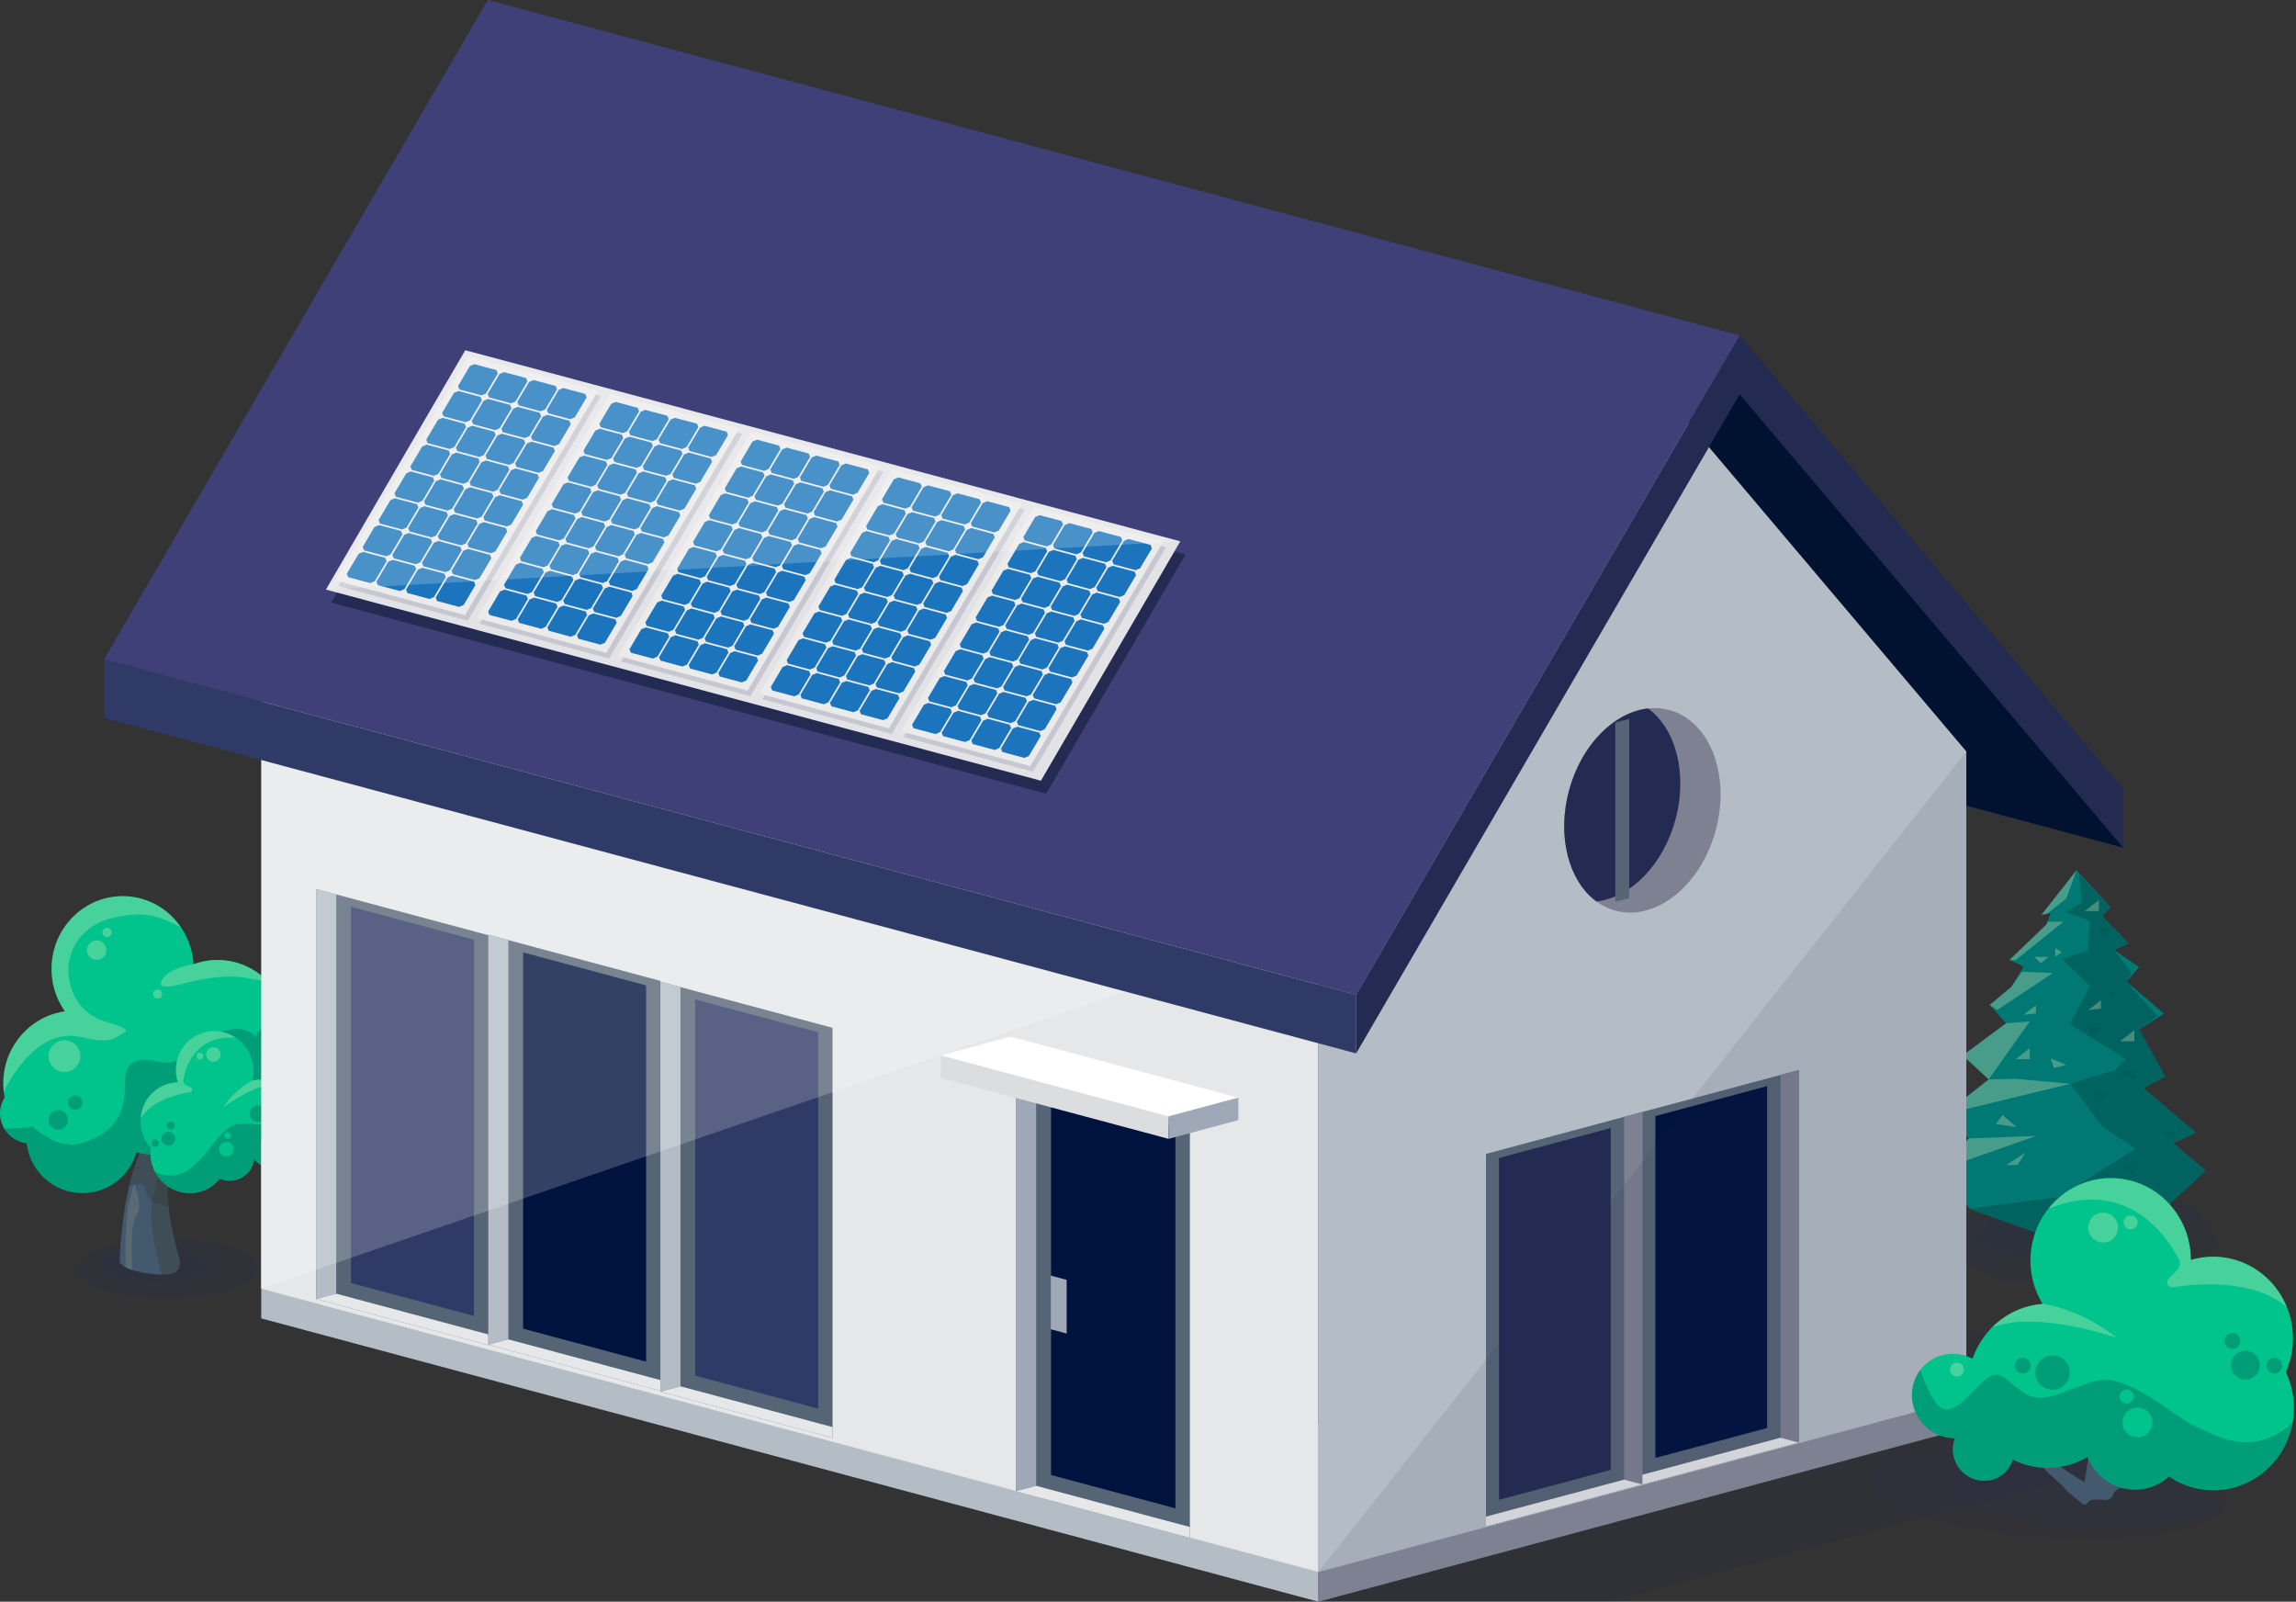 <?xml version="1.0" encoding="utf-8"?>
<!-- Generator: Adobe Illustrator 17.0.0, SVG Export Plug-In . SVG Version: 6.00 Build 0)  -->
<!DOCTYPE svg PUBLIC "-//W3C//DTD SVG 1.1//EN" "http://www.w3.org/Graphics/SVG/1.1/DTD/svg11.dtd">
<svg version="1.1" id="Layer_1" xmlns="http://www.w3.org/2000/svg" xmlns:xlink="http://www.w3.org/1999/xlink" x="0px" y="0px"
	 width="1468.12px" height="1023.97px" viewBox="0 0 1468.12 1023.97" enable-background="new 0 0 1468.12 1023.97"
	 xml:space="preserve">
<rect x="0" y="0" width="1468.12" height="1023.97" fill="#333333" stroke="none"/>
<g>
	<defs>
		<rect id="SVGID_1_" width="1468.12" height="1023.97"/>
	</defs>
	<clipPath id="SVGID_2_">
		<use xlink:href="#SVGID_1_"  overflow="visible"/>
	</clipPath>
	<g clip-path="url(#SVGID_2_)">
		<defs>
			<rect id="SVGID_3_" y="-0.001" width="1468.119" height="1023.971"/>
		</defs>
		<clipPath id="SVGID_4_">
			<use xlink:href="#SVGID_3_"  overflow="visible"/>
		</clipPath>
		<g opacity="0.2" clip-path="url(#SVGID_4_)">
			<g>
				<defs>
					<rect id="SVGID_5_" x="49.068" y="791.74" width="115.724" height="38.098"/>
				</defs>
				<clipPath id="SVGID_6_">
					<use xlink:href="#SVGID_5_"  overflow="visible"/>
				</clipPath>
				<path clip-path="url(#SVGID_6_)" fill="#242B52" d="M164.792,810.789c0,10.52-25.905,19.049-57.863,19.049
					c-31.957,0-57.861-8.529-57.861-19.049c0-10.52,25.904-19.049,57.861-19.049C138.887,791.74,164.792,800.269,164.792,810.789"/>
			</g>
		</g>
		<g opacity="0.2" clip-path="url(#SVGID_4_)">
			<g>
				<defs>
					<rect id="SVGID_7_" x="64.503" y="798.98" width="67.588" height="19.778"/>
				</defs>
				<clipPath id="SVGID_8_">
					<use xlink:href="#SVGID_7_"  overflow="visible"/>
				</clipPath>
				<path clip-path="url(#SVGID_8_)" fill="#242B52" d="M132.09,808.869c0,5.461-15.129,9.889-33.795,9.889
					c-18.663,0-33.792-4.428-33.792-9.889c0-5.462,15.129-9.89,33.792-9.89C116.961,798.979,132.09,803.407,132.09,808.869"/>
			</g>
		</g>
		<path clip-path="url(#SVGID_4_)" fill="#43596D" d="M115.179,806.176c-0.653,4.707-0.785,8.226-9.351,8.625
			c-10.063,0.468-28.773-3.011-29.368-8.625c0,0,0.968-40.655,12.584-68.727c11.615-28.071,10.613-84.186,11.598-94.848
			c0.985-10.661,5.825-15.976,5.825-15.976l8.712,7.659c0,0,1.936,49.927,0,68.318c-1.936,18.392-6.288,36.988-7.744,57.446
			C106.22,777.121,115.179,806.176,115.179,806.176"/>
	</g>
	<g clip-path="url(#SVGID_2_)">
		<defs>
			<path id="SVGID_9_" d="M100.643,642.601c-0.985,10.662,0.017,66.777-11.599,94.849c-11.616,28.071-12.584,68.726-12.584,68.726
				c0.595,5.614,19.305,9.094,29.369,8.625c8.566-0.399,8.697-3.918,9.35-8.625c0,0-8.958-29.055-7.743-46.128
				c1.455-20.458,5.807-39.054,7.743-57.445c1.936-18.392,0-68.319,0-68.319l-8.712-7.659
				C106.467,626.625,101.628,631.94,100.643,642.601"/>
		</defs>
		<clipPath id="SVGID_10_">
			<use xlink:href="#SVGID_9_"  overflow="visible"/>
		</clipPath>
		<g opacity="0.2" clip-path="url(#SVGID_10_)">
			<g>
				<defs>
					<rect id="SVGID_11_" x="94.565" y="615.596" width="47.633" height="201.451"/>
				</defs>
				<clipPath id="SVGID_12_">
					<use xlink:href="#SVGID_11_"  overflow="visible"/>
				</clipPath>
				<path clip-path="url(#SVGID_12_)" fill="#2F1D00" d="M104.146,817.047c0,0-11.315-35.927-6.233-51.899
					c5.081-15.972,13.067-71.873,13.067-81.31c0-9.438,1.452-33.396-2.904-37.026c-4.356-3.629-8.711,6.534-8.711,6.534
					s-6.534-37.751-4.356-37.751c2.178,0,47.189,4.356,47.189,4.356l-19.602,169.88l0.726,21.054L104.146,817.047z"/>
			</g>
		</g>
		<g opacity="0.2" clip-path="url(#SVGID_10_)">
			<g>
				<defs>
					<rect id="SVGID_13_" x="79.873" y="728.705" width="42.097" height="42.097"/>
				</defs>
				<clipPath id="SVGID_14_">
					<use xlink:href="#SVGID_13_"  overflow="visible"/>
				</clipPath>
				<path clip-path="url(#SVGID_14_)" fill="#2F1D00" d="M79.873,758.974c0,0,10.109-3.707,11.794-1.348
					c1.685,2.359,0.337,3.033,3.707,8.425c3.37,5.391,14.827,5.054,15.838,4.38s12.805-0.337,10.446-4.043
					c-2.358-3.707,1.011-35.046-5.054-35.72c-6.066-0.674-32.35-2.696-32.35-1.685C84.254,729.995,79.873,758.974,79.873,758.974"/>
			</g>
		</g>
		<g opacity="0.13" clip-path="url(#SVGID_10_)">
			<g>
				<defs>
					<rect id="SVGID_15_" x="80.167" y="756.616" width="8.831" height="59.533"/>
				</defs>
				<clipPath id="SVGID_16_">
					<use xlink:href="#SVGID_15_"  overflow="visible"/>
				</clipPath>
				<path clip-path="url(#SVGID_16_)" fill="#FFDE96" d="M84.636,816.149c0,0-0.946-19.656-0.097-29.186
					c0.848-9.529,4.821-10.534,4.433-17.205c-0.389-6.671-3.37-13.142-3.37-13.142s-2.205,7.761-3.37,13.479
					c-1.165,5.718-1.504,15.439-1.893,21.633c-0.388,6.195,0,21.443,0,21.443L84.636,816.149z"/>
			</g>
		</g>
	</g>
	<g clip-path="url(#SVGID_2_)">
		<defs>
			<rect id="SVGID_17_" y="-0.001" width="1468.119" height="1023.971"/>
		</defs>
		<clipPath id="SVGID_18_">
			<use xlink:href="#SVGID_17_"  overflow="visible"/>
		</clipPath>
		<path clip-path="url(#SVGID_18_)" fill="#00C48B" d="M186.85,719.42c8.9-6.597,14.698-17.179,14.698-29.156
			c0-13.059-6.88-24.463-17.171-30.84c-0.383-24.758-19.687-45.028-44.105-45.713c-5.797-0.166-11.351,0.835-16.51,2.725
			c-1.457-23.749-20.367-42.849-44.058-43.513c-25.102-0.704-46.022,19.556-46.744,45.264c-0.298,10.523,2.898,20.301,8.432,28.259
			c-0.023,0.054-0.054,0.104-0.073,0.158c-21.616,3.073-38.563,21.701-39.208,44.774c-0.097,3.505,0.22,6.917,0.842,10.214
			c-4.548,7.069-3.876,16.68,2.242,23.247c3.262,3.513,7.501,5.522,11.865,6.04c2.152,17.937,17.299,31.838,35.699,31.838
			c16.398,0,30.207-11.038,34.551-26.13c7.725,2.547,16.525,1.782,24.077-2.786c7.741,7.262,17.959,11.837,29.299,12.154
			c7.787,0.217,15.165-1.592,21.673-4.946c2.992,3.613,7.486,5.92,12.545,5.92c9.024,0,16.344-7.319,16.344-16.375
			C191.248,726.245,189.575,722.334,186.85,719.42"/>
		<g opacity="0.3" clip-path="url(#SVGID_18_)">
			<g>
				<defs>
					<rect id="SVGID_19_" x="2.097" y="572.906" width="113.565" height="125.205"/>
				</defs>
				<clipPath id="SVGID_20_">
					<use xlink:href="#SVGID_19_"  overflow="visible"/>
				</clipPath>
				<path clip-path="url(#SVGID_20_)" fill="#F1F3BE" d="M72.763,586.682c20.943-4.761,29.356-0.603,42.898,6.079
					c-7.961-11.644-21.004-19.42-35.957-19.837c-25.102-0.704-46.021,19.555-46.744,45.264c-0.298,10.523,2.898,20.301,8.433,28.259
					c-0.023,0.054-0.055,0.104-0.074,0.158c-21.616,3.073-38.562,21.701-39.208,44.773c-0.058,2.288,0.062,4.538,0.317,6.733
					c3.946-8.746,22.335-41.234,48.735-35.22c16.089,3.676,19.474,3.096,28.193-2.721c3.196-2.121,0.128-3.346-13.194-7.489
					C37.257,643.676,33.165,595.679,72.763,586.682"/>
			</g>
		</g>
		<g opacity="0.3" clip-path="url(#SVGID_18_)">
			<g>
				<defs>
					<rect id="SVGID_21_" x="102.833" y="613.694" width="68.404" height="17.094"/>
				</defs>
				<clipPath id="SVGID_22_">
					<use xlink:href="#SVGID_21_"  overflow="visible"/>
				</clipPath>
				<path clip-path="url(#SVGID_22_)" fill="#F1F3BE" d="M104.551,625.078c-4.796,6.597,0.688,7.022,13.507,3.594
					c7.421-1.978,21.616-5.179,34.346-4.178c4.669,0.372,15.676,2.876,18.833,2.949c-7.915-8.193-18.802-13.391-30.964-13.731
					c-5.797-0.167-11.351,0.834-16.51,2.724C123.763,616.436,109.355,618.473,104.551,625.078"/>
			</g>
		</g>
		<g opacity="0.5" clip-path="url(#SVGID_18_)">
			<g>
				<defs>
					<rect id="SVGID_23_" x="2.691" y="647.072" width="198.857" height="115.646"/>
				</defs>
				<clipPath id="SVGID_24_">
					<use xlink:href="#SVGID_23_"  overflow="visible"/>
				</clipPath>
				<g opacity="0.71" clip-path="url(#SVGID_24_)">
					<g>
						<defs>
							<rect id="SVGID_25_" x="2.691" y="647.072" width="198.857" height="115.646"/>
						</defs>
						<clipPath id="SVGID_26_">
							<use xlink:href="#SVGID_25_"  overflow="visible"/>
						</clipPath>
						<path clip-path="url(#SVGID_26_)" fill="#005A56" d="M201.548,690.265c0-13.059-6.879-24.464-17.171-30.84
							c-0.066-4.283-0.731-8.418-1.859-12.352c-2.261,3.729-5.82,7.528-11.366,9.206c-12.611,3.806-4.801,10.4-4.801,10.4
							s-7.675-18.573-35.257-1.946c-11.633,7.026-15.921,17.376-30.553,13.928c-17.43-4.104-20.136,4.067-20.57,12.199
							c-0.435,8.132,2.786,31.606-28.808,40.213c-14.953,4.07-30.226-10.825-30.226-10.825s-2.173,0.827-10.575,1.047
							c-2.979,0.086-5.55,0.101-7.671,0.097c0.715,1.213,1.511,2.38,2.504,3.447c3.262,3.513,7.502,5.523,11.865,6.041
							c2.153,17.936,17.299,31.838,35.699,31.838c16.398,0,30.207-11.038,34.551-26.13c7.725,2.547,16.525,1.782,24.077-2.786
							c7.741,7.262,17.96,11.837,29.299,12.154c7.787,0.217,15.165-1.592,21.673-4.947c2.992,3.614,7.486,5.921,12.545,5.921
							c9.025,0,16.344-7.32,16.344-16.375c0-4.309-1.673-8.22-4.398-11.134C195.751,712.824,201.548,702.242,201.548,690.265"/>
					</g>
				</g>
				<g opacity="0.71" clip-path="url(#SVGID_24_)">
					<g>
						<defs>
							<rect id="SVGID_27_" x="142.553" y="685.797" width="19.695" height="19.683"/>
						</defs>
						<clipPath id="SVGID_28_">
							<use xlink:href="#SVGID_27_"  overflow="visible"/>
						</clipPath>
						<path clip-path="url(#SVGID_28_)" fill="#005A56" d="M162.247,695.644c0,5.426-4.406,9.836-9.844,9.836
							c-5.441,0-9.851-4.41-9.851-9.836c0-5.441,4.41-9.847,9.851-9.847C157.841,685.797,162.247,690.203,162.247,695.644"/>
					</g>
				</g>
				<g opacity="0.71" clip-path="url(#SVGID_24_)">
					<g>
						<defs>
							<rect id="SVGID_29_" x="129.714" y="699.239" width="12.487" height="12.491"/>
						</defs>
						<clipPath id="SVGID_30_">
							<use xlink:href="#SVGID_29_"  overflow="visible"/>
						</clipPath>
						<path clip-path="url(#SVGID_30_)" fill="#005A56" d="M142.201,705.48c0,3.448-2.79,6.25-6.238,6.25
							c-3.455,0-6.249-2.802-6.249-6.25c0-3.447,2.794-6.242,6.249-6.242C139.411,699.238,142.201,702.033,142.201,705.48"/>
					</g>
				</g>
				<g opacity="0.71" clip-path="url(#SVGID_24_)">
					<g>
						<defs>
							<rect id="SVGID_31_" x="31.012" y="709.693" width="12.491" height="12.483"/>
						</defs>
						<clipPath id="SVGID_32_">
							<use xlink:href="#SVGID_31_"  overflow="visible"/>
						</clipPath>
						<path clip-path="url(#SVGID_32_)" fill="#005A56" d="M43.503,715.935c0,3.451-2.79,6.241-6.245,6.241
							c-3.452,0-6.246-2.79-6.246-6.241c0-3.447,2.794-6.242,6.246-6.242C40.713,709.693,43.503,712.488,43.503,715.935"/>
					</g>
				</g>
				<g opacity="0.71" clip-path="url(#SVGID_24_)">
					<g>
						<defs>
							<rect id="SVGID_33_" x="149.475" y="675.193" width="9.17" height="9.178"/>
						</defs>
						<clipPath id="SVGID_34_">
							<use xlink:href="#SVGID_33_"  overflow="visible"/>
						</clipPath>
						<path clip-path="url(#SVGID_34_)" fill="#005A56" d="M158.645,679.776c0,2.535-2.052,4.595-4.587,4.595
							c-2.532,0-4.584-2.06-4.584-4.595c0-2.528,2.052-4.584,4.584-4.584C156.593,675.192,158.645,677.248,158.645,679.776"/>
					</g>
				</g>
				<g opacity="0.71" clip-path="url(#SVGID_24_)">
					<g>
						<defs>
							<rect id="SVGID_35_" x="43.503" y="700.313" width="9.183" height="9.175"/>
						</defs>
						<clipPath id="SVGID_36_">
							<use xlink:href="#SVGID_35_"  overflow="visible"/>
						</clipPath>
						<path clip-path="url(#SVGID_36_)" fill="#005A56" d="M52.686,704.901c0,2.531-2.06,4.588-4.591,4.588
							c-2.539,0-4.592-2.057-4.592-4.588c0-2.531,2.053-4.587,4.592-4.587C50.625,700.314,52.686,702.37,52.686,704.901"/>
					</g>
				</g>
			</g>
		</g>
		<path clip-path="url(#SVGID_18_)" fill="#87AD54" d="M177.397,726.493c0,3.444-2.794,6.238-6.245,6.238
			c-3.448,0-6.246-2.794-6.246-6.238c0-3.451,2.798-6.245,6.246-6.245C174.603,720.248,177.397,723.042,177.397,726.493"/>
		<path clip-path="url(#SVGID_18_)" fill="#87AD54" d="M183.133,716.433c0,2.222-1.793,4.011-4.015,4.011
			c-2.211,0-4.012-1.789-4.012-4.011c0-2.215,1.801-4.012,4.012-4.012C181.339,712.421,183.133,714.218,183.133,716.433"/>
		<g opacity="0.3" clip-path="url(#SVGID_18_)">
			<g>
				<defs>
					<rect id="SVGID_37_" x="55.565" y="601.209" width="12.487" height="12.487"/>
				</defs>
				<clipPath id="SVGID_38_">
					<use xlink:href="#SVGID_37_"  overflow="visible"/>
				</clipPath>
				<path clip-path="url(#SVGID_38_)" fill="#F1F3BE" d="M68.052,607.451c0,3.447-2.798,6.245-6.245,6.245
					c-3.448,0-6.242-2.798-6.242-6.245c0-3.447,2.794-6.242,6.242-6.242C65.254,601.209,68.052,604.004,68.052,607.451"/>
			</g>
		</g>
		<g opacity="0.3" clip-path="url(#SVGID_18_)">
			<g>
				<defs>
					<rect id="SVGID_39_" x="31.012" y="665.009" width="20.383" height="20.367"/>
				</defs>
				<clipPath id="SVGID_40_">
					<use xlink:href="#SVGID_39_"  overflow="visible"/>
				</clipPath>
				<path clip-path="url(#SVGID_40_)" fill="#F1F3BE" d="M51.395,675.193c0,5.627-4.568,10.184-10.191,10.184
					c-5.635,0-10.192-4.557-10.192-10.184c0-5.627,4.557-10.184,10.192-10.184C46.827,665.008,51.395,669.565,51.395,675.193"/>
			</g>
		</g>
		<g opacity="0.3" clip-path="url(#SVGID_18_)">
			<g>
				<defs>
					<rect id="SVGID_41_" x="65.555" y="593.171" width="5.863" height="5.87"/>
				</defs>
				<clipPath id="SVGID_42_">
					<use xlink:href="#SVGID_41_"  overflow="visible"/>
				</clipPath>
				<path clip-path="url(#SVGID_42_)" fill="#F1F3BE" d="M71.418,596.108c0,1.619-1.31,2.933-2.933,2.933
					c-1.62,0-2.93-1.314-2.93-2.933c0-1.627,1.31-2.937,2.93-2.937C70.108,593.171,71.418,594.481,71.418,596.108"/>
			</g>
		</g>
		<g opacity="0.3" clip-path="url(#SVGID_18_)">
			<g>
				<defs>
					<rect id="SVGID_43_" x="97.834" y="632.568" width="5.874" height="5.874"/>
				</defs>
				<clipPath id="SVGID_44_">
					<use xlink:href="#SVGID_43_"  overflow="visible"/>
				</clipPath>
				<path clip-path="url(#SVGID_44_)" fill="#F1F3BE" d="M103.708,635.513c0,1.623-1.314,2.929-2.933,2.929
					c-1.624,0-2.942-1.306-2.942-2.929c0-1.623,1.318-2.945,2.942-2.945C102.394,632.568,103.708,633.89,103.708,635.513"/>
			</g>
		</g>
		<path clip-path="url(#SVGID_18_)" fill="#00C48B" d="M200.997,697.264c-4.9-1.926-10.275-0.548-13.818,3.036
			c-5.99-7.994-16.122-11.8-25.742-9.481c1.242-5.158,0.914-10.776-1.344-16.087c-5.476-12.885-20.114-18.991-32.697-13.633
			c-11.879,5.048-17.665,18.495-13.671,30.821c-2.99,0.07-6.003,0.668-8.916,1.903c-12.58,5.352-18.344,20.139-12.859,33.021
			c1.124,2.64,2.644,4.976,4.439,7.005c-0.578,4.403-0.052,9.035,1.822,13.452c5.482,12.883,20.125,18.987,32.709,13.636
			c3.96-1.685,7.218-4.312,9.685-7.51c0.278,0.128,0.52,0.288,0.804,0.397c7.987,3.126,17.021-0.896,20.186-8.98
			c0.622-1.575,0.94-3.194,1.04-4.796c4.816,1.077,9.967,0.725,14.807-1.335c2.86-1.214,5.344-2.935,7.443-4.992
			c1.012,1.474,2.425,2.68,4.189,3.374c4.819,1.889,10.295-0.57,12.231-5.493c1.316-3.371,0.65-7.015-1.438-9.589
			c3.628-1.171,6.748-3.919,8.27-7.8C210.799,707.449,207.596,699.864,200.997,697.264"/>
		<g opacity="0.3" clip-path="url(#SVGID_18_)">
			<g>
				<defs>
					<rect id="SVGID_45_" x="131.845" y="669.514" width="9.218" height="9.218"/>
				</defs>
				<clipPath id="SVGID_46_">
					<use xlink:href="#SVGID_45_"  overflow="visible"/>
				</clipPath>
				<path clip-path="url(#SVGID_46_)" fill="#F1F3BE" d="M140.744,672.443c0.928,2.363-0.234,5.039-2.603,5.969
					c-2.374,0.932-5.047-0.238-5.975-2.601c-0.931-2.371,0.233-5.045,2.607-5.977C137.142,668.904,139.813,670.072,140.744,672.443"
					/>
			</g>
		</g>
		<g opacity="0.3" clip-path="url(#SVGID_18_)">
			<g>
				<defs>
					<rect id="SVGID_47_" x="125.703" y="673.004" width="4.333" height="4.332"/>
				</defs>
				<clipPath id="SVGID_48_">
					<use xlink:href="#SVGID_47_"  overflow="visible"/>
				</clipPath>
				<path clip-path="url(#SVGID_48_)" fill="#F1F3BE" d="M129.885,674.376c0.437,1.114-0.11,2.373-1.221,2.809
					c-1.116,0.439-2.374-0.112-2.811-1.226c-0.436-1.111,0.111-2.367,1.228-2.806C128.192,672.717,129.449,673.265,129.885,674.376"
					/>
			</g>
		</g>
		<g opacity="0.3" clip-path="url(#SVGID_18_)">
			<g>
				<defs>
					<rect id="SVGID_49_" x="190.634" y="699.859" width="4.333" height="4.336"/>
				</defs>
				<clipPath id="SVGID_50_">
					<use xlink:href="#SVGID_49_"  overflow="visible"/>
				</clipPath>
				<path clip-path="url(#SVGID_50_)" fill="#F1F3BE" d="M194.816,701.234c0.438,1.117-0.112,2.374-1.223,2.811
					c-1.114,0.437-2.371-0.111-2.809-1.228c-0.437-1.114,0.111-2.37,1.224-2.807C193.119,699.573,194.379,700.12,194.816,701.234"/>
			</g>
		</g>
		<g opacity="0.5" clip-path="url(#SVGID_18_)">
			<g>
				<defs>
					<rect id="SVGID_51_" x="96.746" y="698.661" width="112.326" height="64.212"/>
				</defs>
				<clipPath id="SVGID_52_">
					<use xlink:href="#SVGID_51_"  overflow="visible"/>
				</clipPath>
				<g opacity="0.71" clip-path="url(#SVGID_52_)">
					<g>
						<defs>
							<rect id="SVGID_53_" x="99.092" y="698.661" width="109.98" height="64.212"/>
						</defs>
						<clipPath id="SVGID_54_">
							<use xlink:href="#SVGID_53_"  overflow="visible"/>
						</clipPath>
						<path clip-path="url(#SVGID_54_)" fill="#005A56" d="M130.92,760.937c3.96-1.685,7.218-4.311,9.685-7.51
							c0.279,0.129,0.52,0.288,0.804,0.398c7.987,3.125,17.021-0.897,20.187-8.981c0.621-1.575,0.939-3.194,1.039-4.795
							c4.817,1.077,9.967,0.724,14.808-1.336c2.859-1.214,5.344-2.935,7.442-4.992c1.012,1.474,2.426,2.68,4.189,3.374
							c4.82,1.889,10.295-0.57,12.231-5.493c1.316-3.371,0.65-7.015-1.438-9.589c3.628-1.171,6.748-3.919,8.27-7.8
							c2.284-5.805,0.243-12.206-4.554-15.552c-0.074,4.23-0.495,9.564-2.027,12.343c-2.78,5.029-10.32-0.846-16.115-3.319
							c-5.806-2.479-5.949,2.81-10.576,7.992c-4.616,5.195-12.352,2.169-22.185,2.83c-9.832,0.662-20.123,18.973-24.42,22.577
							c-4.288,3.601-9.93,11.013-20.611,10.449c-3.405-0.173-6.25-1.162-8.557-2.43C105.122,760.73,118.947,766.028,130.92,760.937"
							/>
					</g>
				</g>
				<g opacity="0.71" clip-path="url(#SVGID_52_)">
					<g>
						<defs>
							<rect id="SVGID_55_" x="159.695" y="706.646" width="10.61" height="10.603"/>
						</defs>
						<clipPath id="SVGID_56_">
							<use xlink:href="#SVGID_55_"  overflow="visible"/>
						</clipPath>
						<path clip-path="url(#SVGID_56_)" fill="#005A56" d="M169.937,710.007c1.071,2.727-0.276,5.804-3,6.873
							c-2.73,1.072-5.804-0.269-6.875-2.996c-1.068-2.721,0.271-5.798,3.001-6.87C165.787,705.944,168.869,707.286,169.937,710.007"
							/>
					</g>
				</g>
				<g opacity="0.71" clip-path="url(#SVGID_52_)">
					<g>
						<defs>
							<rect id="SVGID_57_" x="103.171" y="723.518" width="8.917" height="8.922"/>
						</defs>
						<clipPath id="SVGID_58_">
							<use xlink:href="#SVGID_57_"  overflow="visible"/>
						</clipPath>
						<path clip-path="url(#SVGID_58_)" fill="#005A56" d="M111.777,726.349c0.902,2.298-0.229,4.88-2.518,5.779
							c-2.296,0.902-4.876-0.223-5.778-2.522c-0.9-2.292,0.223-4.878,2.518-5.779C108.289,722.928,110.877,724.057,111.777,726.349"
							/>
					</g>
				</g>
				<g opacity="0.71" clip-path="url(#SVGID_52_)">
					<g>
						<defs>
							<rect id="SVGID_59_" x="170.67" y="704.63" width="4.863" height="4.861"/>
						</defs>
						<clipPath id="SVGID_60_">
							<use xlink:href="#SVGID_59_"  overflow="visible"/>
						</clipPath>
						<path clip-path="url(#SVGID_60_)" fill="#005A56" d="M175.364,706.173c0.492,1.252-0.125,2.656-1.378,3.148
							c-1.249,0.49-2.656-0.119-3.148-1.371c-0.489-1.246,0.124-2.662,1.373-3.152C173.463,704.307,174.875,704.927,175.364,706.173
							"/>
					</g>
				</g>
				<g opacity="0.71" clip-path="url(#SVGID_52_)">
					<g>
						<defs>
							<rect id="SVGID_61_" x="96.746" y="728.434" width="4.862" height="4.861"/>
						</defs>
						<clipPath id="SVGID_62_">
							<use xlink:href="#SVGID_61_"  overflow="visible"/>
						</clipPath>
						<path clip-path="url(#SVGID_62_)" fill="#005A56" d="M101.44,729.976c0.491,1.252-0.127,2.66-1.374,3.149
							c-1.249,0.491-2.66-0.12-3.152-1.372c-0.489-1.247,0.127-2.66,1.376-3.151C99.537,728.113,100.95,728.729,101.44,729.976"/>
					</g>
				</g>
				<g opacity="0.71" clip-path="url(#SVGID_52_)">
					<g>
						<defs>
							<rect id="SVGID_63_" x="106.708" y="717.122" width="4.971" height="4.973"/>
						</defs>
						<clipPath id="SVGID_64_">
							<use xlink:href="#SVGID_63_"  overflow="visible"/>
						</clipPath>
						<path clip-path="url(#SVGID_64_)" fill="#005A56" d="M111.505,718.701c0.503,1.28-0.12,2.719-1.398,3.22
							c-1.283,0.504-2.724-0.124-3.227-1.404c-0.501-1.278,0.127-2.719,1.411-3.223
							C109.568,716.793,111.004,717.424,111.505,718.701"/>
					</g>
				</g>
			</g>
		</g>
		<g opacity="0.3" clip-path="url(#SVGID_18_)">
			<g>
				<defs>
					<rect id="SVGID_65_" x="89.964" y="659.161" width="60.774" height="55.689"/>
				</defs>
				<clipPath id="SVGID_66_">
					<use xlink:href="#SVGID_65_"  overflow="visible"/>
				</clipPath>
				<path clip-path="url(#SVGID_66_)" fill="#F1F3BE" d="M127.396,661.099c-11.875,5.046-17.661,18.494-13.671,30.821
					c-2.99,0.068-6.002,0.671-8.913,1.902c-8.744,3.719-14.18,12.002-14.847,21.028c7.041-11.319,23.391-15.303,31.586-16.62
					c0.663-0.107,1.183-0.623,1.292-1.286c0.109-0.662-0.216-1.322-0.809-1.634l-3.401-1.797c-1.057-0.558-1.637-1.73-1.443-2.909
					c1.137-6.907,6.878-29.145,33.548-27.198C144.002,658.898,135.295,657.74,127.396,661.099"/>
			</g>
		</g>
		<g opacity="0.3" clip-path="url(#SVGID_18_)">
			<g>
				<defs>
					<rect id="SVGID_67_" x="142.975" y="690.15" width="35.347" height="17.565"/>
				</defs>
				<clipPath id="SVGID_68_">
					<use xlink:href="#SVGID_67_"  overflow="visible"/>
				</clipPath>
				<path clip-path="url(#SVGID_68_)" fill="#F1F3BE" d="M161.451,690.739c-12.179,6.357-18.476,16.976-18.476,16.976
					s12.973-9.953,26.692-13.755c1.938-0.536,5.248-0.999,8.655-1.091c-5.145-2.611-11.103-3.444-16.885-2.049
					C161.442,690.791,161.442,690.766,161.451,690.739"/>
			</g>
		</g>
		<path clip-path="url(#SVGID_18_)" fill="#00C48B" d="M149.028,732.93c0.929,2.366-0.231,5.041-2.602,5.972
			c-2.366,0.929-5.044-0.239-5.973-2.605c-0.929-2.366,0.241-5.039,2.607-5.967C145.432,729.399,148.099,730.564,149.028,732.93"/>
		<path clip-path="url(#SVGID_18_)" fill="#00C48B" d="M147.508,725.179c0.437,1.114-0.112,2.375-1.226,2.812
			s-2.374-0.113-2.812-1.227c-0.436-1.11,0.115-2.368,1.229-2.805C145.813,723.521,147.072,724.068,147.508,725.179"/>
		<g opacity="0.2" clip-path="url(#SVGID_18_)">
			<g>
				<defs>
					<rect id="SVGID_69_" x="1243.03" y="752.5" width="176.46" height="79.249"/>
				</defs>
				<clipPath id="SVGID_70_">
					<use xlink:href="#SVGID_69_"  overflow="visible"/>
				</clipPath>
				<path clip-path="url(#SVGID_70_)" fill="#242B52" d="M1255.216,778.916c0,0-1.651,4.128-9.081,9.081
					c-7.429,4.953,0.826,14.859,0.826,14.859l36.322,17.335l25.591-1.651l44.577,13.208l46.229-21.463l19.812-14.859
					c0,0-15.685-23.939-18.161-24.765c-2.477-0.825-58.611-9.906-61.088-9.906c-2.476,0-28.893-8.255-28.893-8.255L1255.216,778.916
					z"/>
			</g>
		</g>
		<g opacity="0.2" clip-path="url(#SVGID_18_)">
			<g>
				<defs>
					<rect id="SVGID_71_" x="1261.2" y="771.487" width="131.88" height="38.472"/>
				</defs>
				<clipPath id="SVGID_72_">
					<use xlink:href="#SVGID_71_"  overflow="visible"/>
				</clipPath>
				<path clip-path="url(#SVGID_72_)" fill="#242B52" d="M1383.971,784.311c0,0,1.234,2.004,6.786,4.408
					c5.553,2.405-0.616,7.214-0.616,7.214l-27.147,8.416l-19.126-0.802l-33.316,6.412l-34.55-10.419l-14.807-7.214
					c0,0,11.723-11.622,13.573-12.022c1.851-0.401,43.805-4.809,45.656-4.809c1.851,0,21.594-4.008,21.594-4.008L1383.971,784.311z"
					/>
			</g>
		</g>
		<path clip-path="url(#SVGID_18_)" fill="#43596D" d="M1335.082,798.97c-3.094,4.505-17.541,4.505-21.239,0l4.423-27.606h14.581
			l0.17,12.177L1335.082,798.97z"/>
		<polygon clip-path="url(#SVGID_18_)" fill="#007874" points="1327.771,556.356 1305.305,584.936 1311.134,583.723 
			1308.695,590.84 1284.896,613.735 1293.912,617.943 1286.102,630.907 1272.256,642.499 1282.767,654.162 1255.018,674.736 
			1271.623,690.072 1243.256,712.435 1258.931,727.838 1234.359,749.95 1251.192,762.819 1259.86,773.035 1304.127,788.823 
			1373.47,782.631 1410.411,748.373 1389.595,730.733 1404.174,724.166 1370.684,695.644 1384.496,688.234 1367.898,658.186 
			1383.766,647.982 1359.831,627.565 1367.898,618.356 1351.815,607.261 1361.168,603.32 1344.415,585.745 1349.511,579.672 		"/>
		<g opacity="0.71" clip-path="url(#SVGID_18_)">
			<g>
				<defs>
					<rect id="SVGID_73_" x="1258.95" y="558.865" width="151.46" height="229.957"/>
				</defs>
				<clipPath id="SVGID_74_">
					<use xlink:href="#SVGID_73_"  overflow="visible"/>
				</clipPath>
				<polygon clip-path="url(#SVGID_74_)" fill="#005A56" points="1304.127,788.822 1373.47,782.631 1410.411,748.372 
					1389.595,730.733 1404.174,724.165 1370.684,695.643 1384.496,688.233 1367.897,658.186 1379.33,649.655 1359.831,627.564 
					1362.894,622.057 1351.815,607.261 1361.168,603.319 1344.414,585.745 1349.511,579.671 1329.377,558.864 1331.292,577.048 
					1321.089,582.956 1336.393,588.9 1334.937,607.917 1318.418,613.169 1336.393,630.249 1323.636,654.864 1359.23,677.128 
					1352.35,684.091 1323.939,692.857 1344.321,720.303 1365.546,734.399 1316.51,765.295 1258.952,772.779 1259.859,773.034 				
					"/>
			</g>
		</g>
		<g opacity="0.3" clip-path="url(#SVGID_18_)">
			<g>
				<defs>
					<rect id="SVGID_75_" x="1243.26" y="689.694" width="80.68" height="22.741"/>
				</defs>
				<clipPath id="SVGID_76_">
					<use xlink:href="#SVGID_75_"  overflow="visible"/>
				</clipPath>
				<polygon clip-path="url(#SVGID_76_)" fill="#F1F3BE" points="1271.623,690.071 1243.256,712.434 1323.939,692.857 
					1288.873,689.694 				"/>
			</g>
		</g>
		<g opacity="0.3" clip-path="url(#SVGID_18_)">
			<g>
				<defs>
					<rect id="SVGID_77_" x="1255.02" y="652.988" width="42.87" height="37.083"/>
				</defs>
				<clipPath id="SVGID_78_">
					<use xlink:href="#SVGID_77_"  overflow="visible"/>
				</clipPath>
				<polygon clip-path="url(#SVGID_78_)" fill="#F1F3BE" points="1282.767,654.162 1255.018,674.736 1271.623,690.072 
					1297.892,652.989 				"/>
			</g>
		</g>
		<g opacity="0.3" clip-path="url(#SVGID_18_)">
			<g>
				<defs>
					<rect id="SVGID_79_" x="1272.26" y="621.234" width="40.32" height="24.44"/>
				</defs>
				<clipPath id="SVGID_80_">
					<use xlink:href="#SVGID_79_"  overflow="visible"/>
				</clipPath>
				<polygon clip-path="url(#SVGID_80_)" fill="#F1F3BE" points="1272.256,642.499 1277.1,645.674 1312.581,622.057 
					1292.856,621.234 1286.102,630.907 				"/>
			</g>
		</g>
		<g opacity="0.3" clip-path="url(#SVGID_18_)">
			<g>
				<defs>
					<rect id="SVGID_81_" x="1234.36" y="726.133" width="67.84" height="23.817"/>
				</defs>
				<clipPath id="SVGID_82_">
					<use xlink:href="#SVGID_81_"  overflow="visible"/>
				</clipPath>
				<polygon clip-path="url(#SVGID_82_)" fill="#F1F3BE" points="1258.931,727.838 1234.359,749.95 1302.201,726.133 				"/>
			</g>
		</g>
		<g opacity="0.3" clip-path="url(#SVGID_18_)">
			<g>
				<defs>
					<rect id="SVGID_83_" x="1284.9" y="589.23" width="34.6" height="24.536"/>
				</defs>
				<clipPath id="SVGID_84_">
					<use xlink:href="#SVGID_83_"  overflow="visible"/>
				</clipPath>
				<polygon clip-path="url(#SVGID_84_)" fill="#F1F3BE" points="1309.248,589.23 1308.694,590.839 1284.896,613.735 
					1288.864,613.766 1319.503,589.23 				"/>
			</g>
		</g>
		<g opacity="0.3" clip-path="url(#SVGID_18_)">
			<g>
				<defs>
					<rect id="SVGID_85_" x="1305.3" y="556.356" width="22.47" height="28.58"/>
				</defs>
				<clipPath id="SVGID_86_">
					<use xlink:href="#SVGID_85_"  overflow="visible"/>
				</clipPath>
				<polygon clip-path="url(#SVGID_86_)" fill="#F1F3BE" points="1309.005,584.169 1321.328,574.348 1327.771,556.355 
					1305.305,584.935 				"/>
			</g>
		</g>
		<g opacity="0.3" clip-path="url(#SVGID_18_)">
			<g>
				<defs>
					<rect id="SVGID_87_" x="1293.92" y="642.597" width="7.95" height="6.14"/>
				</defs>
				<clipPath id="SVGID_88_">
					<use xlink:href="#SVGID_87_"  overflow="visible"/>
				</clipPath>
				<polygon clip-path="url(#SVGID_88_)" fill="#F1F3BE" points="1293.915,648.736 1301.869,642.596 1301.869,647.901 				"/>
			</g>
		</g>
		<g opacity="0.3" clip-path="url(#SVGID_18_)">
			<g>
				<defs>
					<rect id="SVGID_89_" x="1335.41" y="639.534" width="7.95" height="6.14"/>
				</defs>
				<clipPath id="SVGID_90_">
					<use xlink:href="#SVGID_89_"  overflow="visible"/>
				</clipPath>
				<polygon clip-path="url(#SVGID_90_)" fill="#F1F3BE" points="1335.405,645.674 1343.362,639.534 1343.362,644.839 				"/>
			</g>
		</g>
		<g opacity="0.3" clip-path="url(#SVGID_18_)">
			<g>
				<defs>
					<rect id="SVGID_91_" x="1314.19" y="606.017" width="4.14" height="5.551"/>
				</defs>
				<clipPath id="SVGID_92_">
					<use xlink:href="#SVGID_91_"  overflow="visible"/>
				</clipPath>
				<polygon clip-path="url(#SVGID_92_)" fill="#F1F3BE" points="1314.192,606.017 1314.192,611.567 1318.329,608.789 				"/>
			</g>
		</g>
		<g opacity="0.3" clip-path="url(#SVGID_18_)">
			<g>
				<defs>
					<rect id="SVGID_93_" x="1288.87" y="670.057" width="9.02" height="7.071"/>
				</defs>
				<clipPath id="SVGID_94_">
					<use xlink:href="#SVGID_93_"  overflow="visible"/>
				</clipPath>
				<polygon clip-path="url(#SVGID_94_)" fill="#F1F3BE" points="1288.873,677.128 1297.892,677.128 1297.892,670.057 				"/>
			</g>
		</g>
		<g opacity="0.3" clip-path="url(#SVGID_18_)">
			<g>
				<defs>
					<rect id="SVGID_95_" x="1333.09" y="575.379" width="9.02" height="7.071"/>
				</defs>
				<clipPath id="SVGID_96_">
					<use xlink:href="#SVGID_95_"  overflow="visible"/>
				</clipPath>
				<polygon clip-path="url(#SVGID_96_)" fill="#F1F3BE" points="1333.094,582.45 1342.113,582.45 1342.113,575.379 				"/>
			</g>
		</g>
		<g opacity="0.3" clip-path="url(#SVGID_18_)">
			<g>
				<defs>
					<rect id="SVGID_97_" x="1355.69" y="658.677" width="9.02" height="7.066"/>
				</defs>
				<clipPath id="SVGID_98_">
					<use xlink:href="#SVGID_97_"  overflow="visible"/>
				</clipPath>
				<polygon clip-path="url(#SVGID_98_)" fill="#F1F3BE" points="1355.689,665.743 1364.706,665.743 1364.706,658.677 				"/>
			</g>
		</g>
		<g opacity="0.3" clip-path="url(#SVGID_18_)">
			<g>
				<defs>
					<rect id="SVGID_99_" x="1276.21" y="712.86" width="13.18" height="7.742"/>
				</defs>
				<clipPath id="SVGID_100_">
					<use xlink:href="#SVGID_99_"  overflow="visible"/>
				</clipPath>
				<polygon clip-path="url(#SVGID_100_)" fill="#F1F3BE" points="1289.394,720.602 1280.525,712.86 1276.214,718.551 				"/>
			</g>
		</g>
		<g opacity="0.3" clip-path="url(#SVGID_18_)">
			<g>
				<defs>
					<rect id="SVGID_101_" x="1282.8" y="737.054" width="12.15" height="7.745"/>
				</defs>
				<clipPath id="SVGID_102_">
					<use xlink:href="#SVGID_101_"  overflow="visible"/>
				</clipPath>
				<polygon clip-path="url(#SVGID_102_)" fill="#F1F3BE" points="1294.946,737.054 1290.088,744.798 1282.8,744.798 				"/>
			</g>
		</g>
		<g opacity="0.3" clip-path="url(#SVGID_18_)">
			<g>
				<defs>
					<rect id="SVGID_103_" x="1300.87" y="611.725" width="8.87" height="4.082"/>
				</defs>
				<clipPath id="SVGID_104_">
					<use xlink:href="#SVGID_103_"  overflow="visible"/>
				</clipPath>
				<polygon clip-path="url(#SVGID_104_)" fill="#F1F3BE" points="1309.738,611.725 1304.996,615.807 1300.866,611.725 				"/>
			</g>
		</g>
		<g opacity="0.3" clip-path="url(#SVGID_18_)">
			<g>
				<defs>
					<rect id="SVGID_105_" x="1311.33" y="676.66" width="9.87" height="6.128"/>
				</defs>
				<clipPath id="SVGID_106_">
					<use xlink:href="#SVGID_105_"  overflow="visible"/>
				</clipPath>
				<polygon clip-path="url(#SVGID_106_)" fill="#F1F3BE" points="1313.266,682.788 1321.199,680.747 1311.328,676.66 				"/>
			</g>
		</g>
		<g opacity="0.82" clip-path="url(#SVGID_18_)">
			<g>
				<defs>
					<rect id="SVGID_107_" x="1334.45" y="591.916" width="56.36" height="159.436"/>
				</defs>
				<clipPath id="SVGID_108_">
					<use xlink:href="#SVGID_107_"  overflow="visible"/>
				</clipPath>
				<g opacity="0.71" clip-path="url(#SVGID_108_)">
					<g>
						<defs>
							<rect id="SVGID_109_" x="1382.07" y="723.564" width="8.74" height="5.36"/>
						</defs>
						<clipPath id="SVGID_110_">
							<use xlink:href="#SVGID_109_"  overflow="visible"/>
						</clipPath>
						<polygon clip-path="url(#SVGID_110_)" fill="#005A56" points="1390.81,723.564 1382.065,723.564 1390.81,728.923 						"/>
					</g>
				</g>
				<g opacity="0.71" clip-path="url(#SVGID_108_)">
					<g>
						<defs>
							<rect id="SVGID_111_" x="1337.6" y="697.851" width="8.75" height="5.367"/>
						</defs>
						<clipPath id="SVGID_112_">
							<use xlink:href="#SVGID_111_"  overflow="visible"/>
						</clipPath>
						<polygon clip-path="url(#SVGID_112_)" fill="#005A56" points="1346.348,697.851 1337.601,697.851 1346.348,703.217 						"/>
					</g>
				</g>
				<g opacity="0.71" clip-path="url(#SVGID_108_)">
					<g>
						<defs>
							<rect id="SVGID_113_" x="1355.83" y="745.985" width="8.74" height="5.367"/>
						</defs>
						<clipPath id="SVGID_114_">
							<use xlink:href="#SVGID_113_"  overflow="visible"/>
						</clipPath>
						<polygon clip-path="url(#SVGID_114_)" fill="#005A56" points="1364.572,745.985 1355.827,745.985 1364.572,751.351 						"/>
					</g>
				</g>
				<g opacity="0.71" clip-path="url(#SVGID_108_)">
					<g>
						<defs>
							<rect id="SVGID_115_" x="1354.85" y="683.275" width="10.7" height="6.925"/>
						</defs>
						<clipPath id="SVGID_116_">
							<use xlink:href="#SVGID_115_"  overflow="visible"/>
						</clipPath>
						<polygon clip-path="url(#SVGID_116_)" fill="#005A56" points="1365.546,683.275 1354.851,685.973 1365.546,690.2 						"/>
					</g>
				</g>
				<g opacity="0.71" clip-path="url(#SVGID_108_)">
					<g>
						<defs>
							<rect id="SVGID_117_" x="1334.45" y="654.865" width="9.87" height="7.345"/>
						</defs>
						<clipPath id="SVGID_118_">
							<use xlink:href="#SVGID_117_"  overflow="visible"/>
						</clipPath>
						<polygon clip-path="url(#SVGID_118_)" fill="#005A56" points="1334.445,654.865 1344.321,657.582 1336.393,662.21 						"/>
					</g>
				</g>
				<g opacity="0.71" clip-path="url(#SVGID_108_)">
					<g>
						<defs>
							<rect id="SVGID_119_" x="1341.98" y="591.916" width="9.87" height="7.352"/>
						</defs>
						<clipPath id="SVGID_120_">
							<use xlink:href="#SVGID_119_"  overflow="visible"/>
						</clipPath>
						<polygon clip-path="url(#SVGID_120_)" fill="#005A56" points="1341.977,591.916 1351.853,594.633 1343.925,599.269 						"/>
					</g>
				</g>
				<g opacity="0.71" clip-path="url(#SVGID_108_)">
					<g>
						<defs>
							<rect id="SVGID_121_" x="1346.92" y="633.454" width="5.19" height="4.97"/>
						</defs>
						<clipPath id="SVGID_122_">
							<use xlink:href="#SVGID_121_"  overflow="visible"/>
						</clipPath>
						<polygon clip-path="url(#SVGID_122_)" fill="#005A56" points="1352.106,633.454 1346.916,633.454 1352.106,638.424 						"/>
					</g>
				</g>
			</g>
		</g>
	</g>
	<polygon clip-path="url(#SVGID_2_)" fill="#001230" points="1012,225.057 1112.478,251.96 1357.795,541.968 1257.316,515.065 	"/>
	<g clip-path="url(#SVGID_2_)">
		<defs>
			<rect id="SVGID_123_" y="-0.001" width="1468.119" height="1023.971"/>
		</defs>
		<clipPath id="SVGID_124_">
			<use xlink:href="#SVGID_123_"  overflow="visible"/>
		</clipPath>
		<g opacity="0.15" clip-path="url(#SVGID_124_)">
			<g>
				<defs>
					<rect id="SVGID_125_" x="843.041" y="776.415" width="625.079" height="247.554"/>
				</defs>
				<clipPath id="SVGID_126_">
					<use xlink:href="#SVGID_125_"  overflow="visible"/>
				</clipPath>
				<polygon clip-path="url(#SVGID_126_)" fill="#242B52" points="983.558,776.415 843.04,814.067 843.04,1023.969 
					1028.74,1023.969 1468.119,906.238 				"/>
			</g>
		</g>
	</g>
	<polygon clip-path="url(#SVGID_2_)" fill="#B4BDC5" points="167.042,842.856 843.041,1023.97 843.041,910.242 167.042,729.129 	"/>
	<polygon clip-path="url(#SVGID_2_)" fill="#7D8191" points="843.041,910.241 843.041,1023.97 1257.316,912.948 1257.316,799.22 	
		"/>
	<polygon clip-path="url(#SVGID_2_)" fill="#E6E7E8" points="167.041,410.318 843.041,591.43 843.041,1004.966 167.041,823.852 	"/>
	<polygon clip-path="url(#SVGID_2_)" fill="#B4BDC5" points="1257.316,480.408 1257.316,893.943 843.041,1004.964 843.041,591.429 
		1050.179,235.535 	"/>
	<polygon clip-path="url(#SVGID_2_)" fill="#566575" points="950.177,975.837 1050.178,949.041 1050.178,710.878 950.177,737.673 	
		"/>
	<polygon clip-path="url(#SVGID_2_)" fill="#7D8191" points="1050.179,710.877 1050.179,949.041 1038.517,945.916 1038.517,714.002 
			"/>
	<polygon clip-path="url(#SVGID_2_)" fill="#E6E7E8" points="950.177,975.837 1050.178,949.041 1038.516,945.917 950.177,969.587 	
		"/>
	<polygon clip-path="url(#SVGID_2_)" fill="#242B52" points="958.487,958.862 1029.943,939.715 1029.943,721.149 958.487,740.296 	
		"/>
	<polygon clip-path="url(#SVGID_2_)" fill="#566575" points="1050.179,949.041 1150.181,922.245 1150.181,684.082 1050.179,710.877 
			"/>
	<polygon clip-path="url(#SVGID_2_)" fill="#7D8191" points="1150.181,684.082 1150.181,922.246 1138.519,919.121 1138.519,687.207 
			"/>
	<polygon clip-path="url(#SVGID_2_)" fill="#E6E7E8" points="1050.179,949.041 1150.181,922.245 1138.519,919.121 1050.179,942.791 
			"/>
	<polygon clip-path="url(#SVGID_2_)" fill="#00123E" points="1058.489,932.066 1129.945,912.919 1129.945,694.354 1058.489,713.5 	
		"/>
	<polygon clip-path="url(#SVGID_2_)" fill="#566575" points="422.277,889.181 312.217,859.691 312.217,597.574 422.277,627.064 	"/>
	<polygon clip-path="url(#SVGID_2_)" fill="#B4BDC5" points="312.217,597.573 312.217,859.69 325.052,856.251 325.052,601.012 	"/>
	<polygon clip-path="url(#SVGID_2_)" fill="#E6E7E8" points="422.277,889.181 312.217,859.691 325.052,856.252 422.277,882.303 	"/>
	<polygon clip-path="url(#SVGID_2_)" fill="#00123E" points="413.131,870.499 334.489,849.427 334.489,608.878 413.131,629.951 	"/>
	<polygon clip-path="url(#SVGID_2_)" fill="#566575" points="532.337,919.206 422.277,889.715 422.277,627.598 532.337,657.089 	"/>
	<polygon clip-path="url(#SVGID_2_)" fill="#B4BDC5" points="422.277,627.598 422.277,889.715 435.112,886.276 435.112,631.037 	"/>
	<polygon clip-path="url(#SVGID_2_)" fill="#E6E7E8" points="532.337,919.206 422.277,889.715 435.112,886.276 532.337,912.328 	"/>
	<polygon clip-path="url(#SVGID_2_)" fill="#303A66" points="523.191,900.524 444.549,879.452 444.549,638.903 523.191,659.976 	"/>
	<polygon clip-path="url(#SVGID_2_)" fill="#566575" points="312.217,859.972 202.157,830.482 202.157,568.365 312.217,597.855 	"/>
	<polygon clip-path="url(#SVGID_2_)" fill="#B4BDC5" points="202.157,568.364 202.157,830.481 214.992,827.042 214.992,571.803 	"/>
	<polygon clip-path="url(#SVGID_2_)" fill="#E6E7E8" points="312.217,859.972 202.157,830.482 214.992,827.043 312.217,853.094 	"/>
	<polygon clip-path="url(#SVGID_2_)" fill="#303A66" points="303.071,841.29 224.429,820.218 224.429,579.669 303.071,600.742 	"/>
	<polygon clip-path="url(#SVGID_2_)" fill="#566575" points="760.844,983.176 649.553,953.356 649.553,688.308 760.844,718.128 	"/>
	<polygon clip-path="url(#SVGID_2_)" fill="#9FA8B6" points="649.553,688.308 649.553,953.356 662.531,949.879 662.531,691.786 	"/>
	<polygon clip-path="url(#SVGID_2_)" fill="#E6E7E8" points="760.844,983.176 649.553,953.356 662.531,949.878 760.844,976.221 	"/>
	<polygon clip-path="url(#SVGID_2_)" fill="#00123E" points="751.596,964.285 672.073,942.977 672.073,699.74 751.596,721.047 	"/>
	<polygon clip-path="url(#SVGID_2_)" fill="#9FA8B6" points="682.052,852.523 671.879,849.797 671.879,815.483 682.052,818.209 	"/>
	<polygon clip-path="url(#SVGID_2_)" fill="#DCDDDF" points="601.658,674.677 747.225,713.677 747.225,728.067 601.658,689.066 	"/>
	<polygon clip-path="url(#SVGID_2_)" fill="#FFFFFF" points="601.658,674.677 747.225,713.677 791.829,701.723 646.262,662.723 	"/>
	<polygon clip-path="url(#SVGID_2_)" fill="#9FA8B6" points="791.829,701.723 791.829,716.113 747.225,728.066 747.225,713.676 	"/>
	<g clip-path="url(#SVGID_2_)">
		<defs>
			<rect id="SVGID_127_" y="-0.001" width="1468.119" height="1023.971"/>
		</defs>
		<clipPath id="SVGID_128_">
			<use xlink:href="#SVGID_127_"  overflow="visible"/>
		</clipPath>
		<path clip-path="url(#SVGID_128_)" fill="#7D8191" d="M1003.237,505.473c-9.49,35.417,3.833,69.76,29.759,76.706
			c25.924,6.947,54.634-16.134,64.124-51.55c9.489-35.418-3.833-69.76-29.758-76.708
			C1041.437,446.975,1012.727,470.055,1003.237,505.473"/>
		<path clip-path="url(#SVGID_128_)" fill="#242B52" d="M1003.237,505.473c7.855-29.316,28.878-50.179,50.59-52.558
			c17.638,12.904,25.427,41.5,17.568,70.834c-7.856,29.318-28.881,50.181-50.596,52.556
			C1003.165,563.399,995.378,534.804,1003.237,505.473"/>
		<polygon clip-path="url(#SVGID_128_)" fill="#566575" points="1032.849,576.54 1041.783,574.146 1041.783,459.56 
			1032.849,461.954 		"/>
		<g opacity="0.2" clip-path="url(#SVGID_128_)">
			<g>
				<defs>
					<rect id="SVGID_129_" x="167.041" y="410.318" width="676" height="413.534"/>
				</defs>
				<clipPath id="SVGID_130_">
					<use xlink:href="#SVGID_129_"  overflow="visible"/>
				</clipPath>
				<polygon clip-path="url(#SVGID_130_)" fill="#FFFFFF" points="167.041,410.318 843.041,591.43 167.041,823.852 				"/>
			</g>
		</g>
		<polygon clip-path="url(#SVGID_128_)" fill="#404079" points="66.563,421.492 867.161,635.987 1112.478,214.494 311.882,-0.001 		
			"/>
		<polygon clip-path="url(#SVGID_128_)" fill="#242B52" points="1112.478,214.494 867.161,635.986 867.161,673.452 1112.478,251.96 
			1357.795,541.967 1357.795,504.502 		"/>
		<polygon clip-path="url(#SVGID_128_)" fill="#303A66" points="66.563,421.492 867.161,635.987 867.162,673.452 66.563,458.955 		
			"/>
		<polygon clip-path="url(#SVGID_128_)" fill="#242B52" points="758.067,354.421 300.893,232.256 211.777,385.277 668.951,507.442 
					"/>
		<polygon clip-path="url(#SVGID_128_)" fill="#E3E3E7" points="754.701,346.088 297.527,223.923 208.411,376.944 665.585,499.109 
					"/>
		<g opacity="0.15" clip-path="url(#SVGID_128_)">
			<g>
				<defs>
					<rect id="SVGID_131_" x="216.311" y="231.134" width="529.287" height="262.214"/>
				</defs>
				<clipPath id="SVGID_132_">
					<use xlink:href="#SVGID_131_"  overflow="visible"/>
				</clipPath>
				<path clip-path="url(#SVGID_132_)" fill="#242B52" d="M299.096,396.821L216.31,374.64l85.051-143.505l82.786,22.182
					L299.096,396.821z M474.509,277.448l-82.786-22.183l-85.05,143.505l82.786,22.183L474.509,277.448z M564.872,301.579
					l-82.786-22.182l-85.05,143.505l82.786,22.182L564.872,301.579z M655.235,325.711l-82.786-22.183l-85.05,143.505l82.786,22.183
					L655.235,325.711z M745.598,349.842l-82.786-22.182l-85.05,143.505l82.786,22.182L745.598,349.842z"/>
			</g>
		</g>
		<polygon clip-path="url(#SVGID_128_)" fill="#EBEBEB" points="299.577,227.565 214.527,371.07 297.313,393.253 382.362,249.747 		
			"/>
		<path clip-path="url(#SVGID_128_)" fill="#1C75BC" d="M229.331,354.024l-7.563,12.761l0.871,2.203l14.097,3.777l2.885-1.196
			l7.564-12.761l-0.871-2.203l-14.098-3.777L229.331,354.024z M239.491,336.881l-7.563,12.762l0.87,2.202l14.098,3.778l2.885-1.197
			l7.564-12.761l-0.872-2.203l-14.097-3.777L239.491,336.881z M249.651,319.738l-7.564,12.762l0.871,2.203l14.098,3.777l2.885-1.196
			l7.563-12.762l-0.871-2.202l-14.097-3.778L249.651,319.738z M259.811,302.596l-7.564,12.761l0.871,2.203l14.097,3.777l2.886-1.196
			l7.563-12.761l-0.871-2.203l-14.097-3.777L259.811,302.596z M269.97,285.453l-7.563,12.761l0.871,2.203l14.097,3.778l2.886-1.197
			l7.563-12.761l-0.871-2.203l-14.097-3.777L269.97,285.453z M280.13,268.31l-7.563,12.762l0.871,2.203l14.097,3.777l2.886-1.196
			l7.563-12.762l-0.871-2.202l-14.098-3.778L280.13,268.31z M290.29,251.168l-7.563,12.761l0.871,2.203l14.097,3.777l2.886-1.196
			l7.563-12.761l-0.871-2.203l-14.098-3.777L290.29,251.168z M300.45,234.025l-7.563,12.761l0.87,2.203l14.098,3.778l2.885-1.197
			l7.564-12.761l-0.872-2.203l-14.097-3.777L300.45,234.025z M248.27,359.099l-7.563,12.761l0.871,2.203l14.097,3.777l2.885-1.196
			l7.564-12.762l-0.871-2.202l-14.098-3.778L248.27,359.099z M258.43,341.956l-7.563,12.761l0.87,2.203l14.098,3.777l2.885-1.196
			l7.564-12.761l-0.872-2.203l-14.097-3.777L258.43,341.956z M268.59,324.813l-7.564,12.762l0.871,2.202l14.098,3.778l2.885-1.197
			l7.563-12.761l-0.871-2.203l-14.097-3.777L268.59,324.813z M278.75,307.67l-7.564,12.762l0.871,2.203l14.098,3.777l2.885-1.196
			l7.563-12.762l-0.871-2.202l-14.097-3.778L278.75,307.67z M288.909,290.528l-7.563,12.761l0.871,2.203l14.097,3.777l2.886-1.196
			l7.563-12.761l-0.871-2.203l-14.098-3.777L288.909,290.528z M299.069,273.385l-7.563,12.761l0.871,2.203l14.097,3.778l2.886-1.197
			l7.563-12.761l-0.871-2.203l-14.098-3.777L299.069,273.385z M309.229,256.242l-7.563,12.762l0.871,2.203l14.097,3.777l2.886-1.196
			l7.563-12.762l-0.871-2.202l-14.098-3.778L309.229,256.242z M319.389,239.1l-7.563,12.761l0.871,2.203l14.097,3.777l2.885-1.196
			l7.564-12.761l-0.872-2.203l-14.097-3.777L319.389,239.1z M267.209,364.173l-7.563,12.762l0.871,2.202l14.097,3.778l2.886-1.196
			l7.563-12.762l-0.871-2.202l-14.098-3.778L267.209,364.173z M277.369,347.03l-7.563,12.762l0.871,2.203l14.097,3.777l2.885-1.196
			l7.564-12.762l-0.871-2.202l-14.098-3.778L277.369,347.03z M287.529,329.888l-7.563,12.761l0.87,2.203l14.098,3.777l2.885-1.196
			l7.563-12.761l-0.871-2.203l-14.097-3.777L287.529,329.888z M297.689,312.745l-7.564,12.762l0.871,2.202l14.098,3.778l2.885-1.197
			l7.563-12.761l-0.871-2.203l-14.097-3.777L297.689,312.745z M307.848,295.602l-7.563,12.762l0.871,2.203l14.097,3.777l2.886-1.196
			l7.563-12.762l-0.871-2.202l-14.097-3.778L307.848,295.602z M318.008,278.46l-7.563,12.761l0.871,2.203l14.097,3.777l2.886-1.196
			l7.563-12.761l-0.871-2.203l-14.098-3.777L318.008,278.46z M328.168,261.317l-7.563,12.761l0.871,2.203l14.097,3.778l2.886-1.197
			l7.563-12.761l-0.871-2.203l-14.098-3.777L328.168,261.317z M338.328,244.174l-7.563,12.762l0.87,2.203l14.098,3.777l2.886-1.196
			l7.563-12.762l-0.871-2.202l-14.098-3.778L338.328,244.174z M286.148,369.248l-7.563,12.761l0.871,2.203l14.097,3.778l2.886-1.197
			l7.563-12.761l-0.871-2.203l-14.098-3.777L286.148,369.248z M296.308,352.105l-7.563,12.762l0.871,2.202l14.097,3.778l2.885-1.196
			l7.564-12.762l-0.871-2.202l-14.098-3.778L296.308,352.105z M306.468,334.963l-7.563,12.761l0.87,2.203l14.098,3.777l2.885-1.196
			l7.564-12.762l-0.872-2.202l-14.097-3.778L306.468,334.963z M316.628,317.82l-7.564,12.761l0.871,2.203l14.098,3.777l2.885-1.196
			l7.563-12.761l-0.871-2.203l-14.097-3.777L316.628,317.82z M326.788,300.677l-7.564,12.762l0.871,2.202l14.098,3.778l2.885-1.197
			l7.563-12.761l-0.871-2.203l-14.097-3.777L326.788,300.677z M336.947,283.534l-7.563,12.762l0.871,2.203l14.097,3.777l2.886-1.196
			l7.563-12.762l-0.871-2.202l-14.097-3.778L336.947,283.534z M347.107,266.392l-7.563,12.761l0.871,2.203l14.097,3.777l2.886-1.196
			l7.563-12.761l-0.871-2.203l-14.098-3.777L347.107,266.392z M357.267,249.249l-7.563,12.761l0.871,2.203l14.097,3.778l2.885-1.197
			l7.564-12.761l-0.871-2.203l-14.098-3.777L357.267,249.249z"/>
		<polygon clip-path="url(#SVGID_128_)" fill="#EBEBEB" points="389.939,251.697 304.889,395.202 387.675,417.385 472.725,273.879 
					"/>
		<path clip-path="url(#SVGID_128_)" fill="#1C75BC" d="M319.694,378.155l-7.563,12.761l0.87,2.203l14.098,3.777l2.885-1.196
			l7.564-12.761l-0.872-2.203l-14.097-3.777L319.694,378.155z M329.854,361.012l-7.564,12.761l0.871,2.203l14.098,3.778l2.885-1.197
			l7.563-12.761l-0.871-2.203l-14.097-3.777L329.854,361.012z M340.014,343.869l-7.564,12.762l0.871,2.203l14.098,3.777l2.885-1.196
			l7.563-12.762l-0.871-2.202l-14.097-3.778L340.014,343.869z M350.173,326.727l-7.563,12.761l0.871,2.203l14.097,3.777l2.886-1.196
			l7.563-12.762l-0.871-2.202l-14.097-3.777L350.173,326.727z M360.333,309.584l-7.563,12.761l0.871,2.203l14.097,3.778l2.886-1.197
			l7.563-12.761l-0.871-2.203l-14.097-3.777L360.333,309.584z M370.493,292.441l-7.563,12.762l0.871,2.203l14.097,3.777l2.886-1.196
			l7.563-12.762l-0.871-2.202l-14.098-3.778L370.493,292.441z M380.653,275.299l-7.563,12.761l0.871,2.203l14.097,3.777l2.885-1.196
			l7.564-12.761l-0.871-2.203l-14.098-3.777L380.653,275.299z M390.813,258.156l-7.563,12.761l0.87,2.203l14.098,3.778l2.885-1.197
			l7.564-12.761l-0.872-2.203l-14.097-3.777L390.813,258.156z M338.633,383.229l-7.563,12.762l0.87,2.203l14.098,3.777l2.885-1.196
			l7.564-12.762l-0.871-2.202l-14.098-3.778L338.633,383.229z M348.793,366.087l-7.564,12.761l0.871,2.203l14.098,3.777l2.885-1.196
			l7.563-12.761l-0.871-2.203l-14.097-3.777L348.793,366.087z M358.953,348.944l-7.564,12.762l0.871,2.202l14.098,3.778l2.885-1.197
			l7.563-12.761l-0.871-2.203l-14.097-3.777L358.953,348.944z M369.112,331.801l-7.563,12.762l0.871,2.203l14.097,3.777l2.886-1.196
			l7.563-12.762l-0.871-2.202l-14.097-3.778L369.112,331.801z M379.272,314.659l-7.563,12.761l0.871,2.203l14.097,3.777l2.886-1.196
			l7.563-12.761l-0.871-2.203l-14.098-3.777L379.272,314.659z M389.432,297.516l-7.563,12.761l0.871,2.203l14.097,3.778l2.886-1.197
			l7.563-12.761l-0.871-2.203l-14.098-3.777L389.432,297.516z M399.592,280.373l-7.563,12.762l0.871,2.203l14.097,3.777l2.886-1.196
			l7.563-12.762l-0.871-2.202l-14.098-3.778L399.592,280.373z M409.752,263.231l-7.563,12.761l0.87,2.203l14.098,3.777l2.885-1.196
			l7.564-12.761l-0.872-2.203l-14.097-3.778L409.752,263.231z M357.572,388.304l-7.563,12.762l0.871,2.202l14.097,3.778l2.885-1.196
			l7.564-12.762l-0.871-2.203l-14.098-3.777L357.572,388.304z M367.732,371.161l-7.563,12.762l0.87,2.203l14.098,3.777l2.885-1.196
			l7.564-12.762l-0.871-2.202l-14.098-3.778L367.732,371.161z M377.892,354.019l-7.564,12.761l0.871,2.203l14.098,3.777l2.885-1.196
			l7.563-12.761l-0.871-2.203l-14.097-3.777L377.892,354.019z M388.051,336.876l-7.563,12.762l0.871,2.202l14.097,3.778l2.886-1.197
			l7.563-12.761l-0.871-2.203l-14.097-3.777L388.051,336.876z M398.211,319.733l-7.563,12.762l0.871,2.203l14.097,3.777l2.886-1.196
			l7.563-12.762l-0.871-2.202l-14.097-3.778L398.211,319.733z M408.371,302.591l-7.563,12.761l0.871,2.203l14.097,3.777l2.886-1.196
			l7.563-12.761l-0.871-2.203l-14.098-3.777L408.371,302.591z M418.531,285.448l-7.563,12.761l0.871,2.203l14.097,3.778l2.886-1.197
			l7.563-12.761l-0.871-2.203l-14.098-3.777L418.531,285.448z M428.691,268.305l-7.563,12.762l0.87,2.203l14.098,3.777l2.885-1.196
			l7.564-12.762l-0.871-2.202l-14.098-3.778L428.691,268.305z M376.511,393.379l-7.563,12.761l0.871,2.203l14.097,3.778l2.885-1.197
			l7.564-12.761l-0.871-2.203l-14.098-3.777L376.511,393.379z M386.671,376.236l-7.563,12.762l0.87,2.202l14.098,3.778l2.885-1.197
			l7.564-12.761l-0.872-2.202l-14.097-3.778L386.671,376.236z M396.831,359.094l-7.564,12.761l0.871,2.203l14.098,3.777l2.885-1.196
			l7.564-12.762l-0.872-2.202l-14.097-3.778L396.831,359.094z M406.991,341.951l-7.564,12.761l0.871,2.203l14.098,3.777l2.885-1.196
			l7.563-12.761l-0.871-2.203l-14.097-3.777L406.991,341.951z M417.15,324.808l-7.563,12.762l0.871,2.202l14.097,3.778l2.886-1.197
			l7.563-12.761l-0.871-2.203l-14.097-3.777L417.15,324.808z M427.31,307.665l-7.563,12.762l0.871,2.203l14.097,3.777l2.886-1.196
			l7.563-12.762l-0.871-2.202l-14.098-3.778L427.31,307.665z M437.47,290.523l-7.563,12.761l0.871,2.203l14.097,3.777l2.886-1.196
			l7.563-12.761l-0.871-2.203l-14.098-3.777L437.47,290.523z M447.63,273.38l-7.563,12.761l0.871,2.203l14.097,3.778l2.885-1.197
			l7.564-12.761l-0.871-2.203l-14.098-3.777L447.63,273.38z"/>
		<polygon clip-path="url(#SVGID_128_)" fill="#EBEBEB" points="480.302,275.828 395.252,419.333 478.038,441.516 563.088,298.01 		
			"/>
		<path clip-path="url(#SVGID_128_)" fill="#1C75BC" d="M410.057,402.287l-7.563,12.761l0.87,2.203l14.098,3.777l2.885-1.196
			l7.564-12.761l-0.871-2.203l-14.098-3.777L410.057,402.287z M420.217,385.144l-7.563,12.761l0.87,2.203l14.098,3.778l2.885-1.197
			l7.563-12.761l-0.871-2.203l-14.097-3.777L420.217,385.144z M430.377,368.001l-7.564,12.762l0.871,2.202l14.098,3.778l2.885-1.196
			l7.563-12.762l-0.871-2.202l-14.097-3.778L430.377,368.001z M440.536,350.859l-7.563,12.761l0.871,2.203l14.097,3.777l2.886-1.196
			l7.563-12.762l-0.871-2.202l-14.097-3.777L440.536,350.859z M450.696,333.716l-7.563,12.761l0.871,2.203l14.097,3.778l2.886-1.197
			l7.563-12.761l-0.871-2.203l-14.097-3.777L450.696,333.716z M460.856,316.573l-7.563,12.762l0.871,2.202l14.097,3.778l2.886-1.196
			l7.563-12.762l-0.871-2.202l-14.098-3.778L460.856,316.573z M471.016,299.431l-7.563,12.761l0.871,2.203l14.097,3.777l2.886-1.196
			l7.563-12.762l-0.871-2.202l-14.098-3.778L471.016,299.431z M481.176,282.288l-7.563,12.761l0.87,2.203l14.098,3.777l2.885-1.196
			l7.563-12.761l-0.871-2.203l-14.097-3.777L481.176,282.288z M428.996,407.361l-7.563,12.762l0.871,2.203l14.097,3.777l2.885-1.196
			l7.564-12.762l-0.871-2.202l-14.098-3.778L428.996,407.361z M439.156,390.219l-7.563,12.761l0.87,2.203l14.098,3.777l2.885-1.196
			l7.564-12.761l-0.872-2.203l-14.097-3.777L439.156,390.219z M449.316,373.076l-7.564,12.761l0.871,2.203l14.098,3.778l2.885-1.197
			l7.563-12.761l-0.871-2.203l-14.097-3.777L449.316,373.076z M459.476,355.933l-7.564,12.762l0.871,2.203l14.097,3.777l2.886-1.196
			l7.563-12.762l-0.871-2.202l-14.097-3.778L459.476,355.933z M469.635,338.791l-7.563,12.761l0.871,2.203l14.097,3.777l2.886-1.196
			l7.563-12.762l-0.871-2.202l-14.098-3.777L469.635,338.791z M479.795,321.648l-7.563,12.761l0.871,2.203l14.097,3.778l2.886-1.197
			l7.563-12.761l-0.871-2.203l-14.098-3.777L479.795,321.648z M489.955,304.505l-7.563,12.762l0.871,2.202l14.097,3.778l2.886-1.196
			l7.563-12.762l-0.871-2.202l-14.098-3.778L489.955,304.505z M500.115,287.363l-7.563,12.761l0.87,2.203l14.098,3.777l2.885-1.196
			l7.564-12.762l-0.872-2.202L503,286.166L500.115,287.363z M447.935,412.436l-7.563,12.762l0.871,2.202l14.097,3.778l2.885-1.197
			l7.564-12.761l-0.871-2.203l-14.098-3.777L447.935,412.436z M458.095,395.293l-7.563,12.762l0.87,2.203l14.098,3.777l2.885-1.196
			l7.564-12.762l-0.871-2.202l-14.098-3.778L458.095,395.293z M468.255,378.151l-7.564,12.761l0.871,2.203l14.098,3.777l2.885-1.196
			l7.563-12.761l-0.871-2.203l-14.097-3.777L468.255,378.151z M478.415,361.008l-7.564,12.761l0.871,2.203l14.098,3.778l2.885-1.197
			l7.563-12.761l-0.871-2.203l-14.097-3.777L478.415,361.008z M488.574,343.865l-7.563,12.762l0.871,2.203l14.097,3.777l2.886-1.196
			l7.563-12.762l-0.871-2.202l-14.097-3.778L488.574,343.865z M498.734,326.723l-7.563,12.761l0.871,2.203l14.097,3.777l2.886-1.196
			l7.563-12.761l-0.871-2.203l-14.098-3.777L498.734,326.723z M508.894,309.58l-7.563,12.761l0.871,2.203l14.097,3.778l2.886-1.197
			l7.563-12.761l-0.871-2.203l-14.098-3.777L508.894,309.58z M519.054,292.437l-7.563,12.762l0.871,2.202l14.097,3.778l2.885-1.196
			l7.564-12.762l-0.871-2.202l-14.098-3.778L519.054,292.437z M466.874,417.511l-7.563,12.761l0.871,2.203l14.097,3.777l2.886-1.196
			l7.563-12.761l-0.871-2.203l-14.098-3.777L466.874,417.511z M477.034,400.368l-7.563,12.762l0.871,2.202l14.097,3.778l2.885-1.197
			l7.564-12.761l-0.872-2.203l-14.097-3.777L477.034,400.368z M487.194,383.225l-7.563,12.762l0.87,2.203l14.098,3.777l2.885-1.196
			l7.563-12.762l-0.871-2.202l-14.097-3.778L487.194,383.225z M497.354,366.083l-7.564,12.761l0.871,2.203l14.098,3.777l2.885-1.196
			l7.563-12.761l-0.871-2.203l-14.097-3.777L497.354,366.083z M507.513,348.94l-7.563,12.761l0.871,2.203l14.097,3.778l2.886-1.197
			l7.563-12.761l-0.871-2.203l-14.097-3.777L507.513,348.94z M517.673,331.797l-7.563,12.762l0.871,2.203l14.097,3.777l2.886-1.196
			l7.563-12.762l-0.871-2.202l-14.098-3.778L517.673,331.797z M527.833,314.655l-7.563,12.761l0.871,2.203l14.097,3.777l2.886-1.196
			l7.563-12.761l-0.871-2.203l-14.098-3.777L527.833,314.655z M537.993,297.512l-7.563,12.761l0.87,2.203l14.098,3.778l2.886-1.197
			l7.563-12.761l-0.871-2.203l-14.098-3.777L537.993,297.512z"/>
		<polygon clip-path="url(#SVGID_128_)" fill="#EBEBEB" points="570.665,299.96 485.615,443.465 568.401,465.647 653.451,322.142 		
			"/>
		<path clip-path="url(#SVGID_128_)" fill="#1C75BC" d="M500.42,426.418l-7.563,12.761l0.871,2.203l14.097,3.777l2.885-1.196
			l7.564-12.761l-0.871-2.203l-14.098-3.777L500.42,426.418z M510.58,409.275l-7.563,12.761l0.87,2.203l14.098,3.778l2.885-1.197
			l7.564-12.761l-0.872-2.203l-14.097-3.777L510.58,409.275z M520.74,392.132l-7.564,12.762l0.871,2.202l14.098,3.778l2.885-1.196
			l7.563-12.762l-0.871-2.202l-14.097-3.778L520.74,392.132z M530.9,374.99l-7.564,12.761l0.871,2.203l14.097,3.777l2.886-1.196
			l7.563-12.762l-0.871-2.202l-14.097-3.777L530.9,374.99z M541.059,357.847l-7.563,12.761l0.871,2.203l14.097,3.778l2.886-1.197
			l7.563-12.761l-0.871-2.203l-14.097-3.777L541.059,357.847z M551.219,340.704l-7.563,12.762l0.871,2.203l14.097,3.777l2.886-1.196
			l7.563-12.762l-0.871-2.202l-14.098-3.778L551.219,340.704z M561.379,323.562l-7.563,12.761l0.871,2.203l14.097,3.777l2.886-1.196
			l7.563-12.761l-0.871-2.203l-14.098-3.777L561.379,323.562z M571.539,306.419l-7.563,12.761l0.871,2.203l14.097,3.778l2.885-1.197
			l7.564-12.761L588.522,309l-14.098-3.777L571.539,306.419z M519.359,431.492l-7.563,12.762l0.87,2.203l14.098,3.777l2.886-1.196
			l7.563-12.762l-0.871-2.202l-14.098-3.778L519.359,431.492z M529.519,414.35l-7.563,12.761l0.87,2.203l14.098,3.777l2.885-1.196
			l7.564-12.761l-0.872-2.203l-14.097-3.777L529.519,414.35z M539.679,397.207l-7.563,12.762l0.87,2.202l14.098,3.778l2.885-1.197
			l7.563-12.761l-0.871-2.203l-14.097-3.777L539.679,397.207z M549.839,380.064l-7.564,12.762l0.871,2.203l14.098,3.777l2.885-1.196
			l7.563-12.762l-0.871-2.202l-14.097-3.778L549.839,380.064z M559.998,362.922l-7.563,12.761l0.871,2.203l14.097,3.777l2.886-1.196
			l7.563-12.761l-0.871-2.203l-14.097-3.777L559.998,362.922z M570.158,345.779l-7.563,12.761l0.871,2.203l14.097,3.778l2.886-1.197
			l7.563-12.761l-0.871-2.203l-14.098-3.777L570.158,345.779z M580.318,328.636l-7.563,12.762l0.871,2.203l14.097,3.777l2.886-1.196
			l7.563-12.762l-0.871-2.202l-14.098-3.778L580.318,328.636z M590.478,311.494l-7.563,12.761l0.871,2.203l14.097,3.777l2.885-1.196
			l7.564-12.761l-0.872-2.203l-14.097-3.777L590.478,311.494z M538.298,436.567l-7.563,12.762l0.871,2.202l14.097,3.778l2.886-1.196
			l7.563-12.762l-0.871-2.203l-14.098-3.777L538.298,436.567z M548.458,419.424l-7.563,12.762l0.87,2.203l14.098,3.777l2.885-1.196
			l7.564-12.762l-0.871-2.202l-14.098-3.778L548.458,419.424z M558.618,402.282l-7.564,12.761l0.871,2.203l14.098,3.777l2.885-1.196
			l7.564-12.761l-0.872-2.203l-14.097-3.777L558.618,402.282z M568.778,385.139l-7.564,12.762l0.871,2.202l14.098,3.778l2.885-1.197
			l7.563-12.761l-0.871-2.203l-14.097-3.777L568.778,385.139z M578.937,367.996l-7.563,12.762l0.871,2.203l14.097,3.777l2.886-1.196
			l7.563-12.762l-0.871-2.202l-14.097-3.778L578.937,367.996z M589.097,350.854l-7.563,12.761l0.871,2.203l14.097,3.777l2.886-1.196
			l7.563-12.761l-0.871-2.203l-14.097-3.777L589.097,350.854z M599.257,333.711l-7.563,12.761l0.871,2.203l14.097,3.778l2.886-1.197
			l7.563-12.761l-0.871-2.203l-14.098-3.777L599.257,333.711z M609.417,316.568l-7.563,12.762l0.871,2.203l14.097,3.777l2.886-1.196
			l7.563-12.762l-0.871-2.202l-14.098-3.778L609.417,316.568z M557.237,441.642l-7.563,12.761l0.871,2.203l14.097,3.778l2.886-1.197
			l7.563-12.761l-0.871-2.203l-14.098-3.777L557.237,441.642z M567.397,424.499l-7.563,12.762l0.871,2.202l14.097,3.778l2.885-1.197
			l7.564-12.761l-0.871-2.202l-14.098-3.778L567.397,424.499z M577.557,407.357l-7.563,12.761l0.87,2.203l14.098,3.777l2.885-1.196
			l7.564-12.762l-0.872-2.202l-14.097-3.778L577.557,407.357z M587.717,390.214l-7.564,12.761l0.871,2.203l14.098,3.777l2.885-1.196
			l7.563-12.761l-0.871-2.203l-14.097-3.777L587.717,390.214z M597.877,373.071l-7.564,12.762l0.871,2.202l14.098,3.778l2.885-1.197
			l7.563-12.761l-0.871-2.203l-14.097-3.777L597.877,373.071z M608.036,355.928l-7.563,12.762l0.871,2.203l14.097,3.777l2.886-1.196
			l7.563-12.762l-0.871-2.202l-14.098-3.778L608.036,355.928z M618.196,338.786l-7.563,12.761l0.871,2.203l14.097,3.777l2.886-1.196
			l7.563-12.761l-0.871-2.203l-14.098-3.777L618.196,338.786z M628.356,321.643l-7.563,12.761l0.871,2.203l14.097,3.778l2.886-1.197
			l7.563-12.761l-0.871-2.203l-14.098-3.777L628.356,321.643z"/>
		<polygon clip-path="url(#SVGID_128_)" fill="#EBEBEB" points="661.028,324.091 575.978,467.596 658.764,489.778 743.814,346.273 
					"/>
		<path clip-path="url(#SVGID_128_)" fill="#1C75BC" d="M590.783,450.55l-7.563,12.761l0.871,2.203l14.097,3.777l2.885-1.196
			l7.564-12.761l-0.871-2.203l-14.098-3.777L590.783,450.55z M600.943,433.407l-7.563,12.761l0.87,2.203l14.098,3.778l2.885-1.197
			l7.564-12.761l-0.872-2.203l-14.097-3.777L600.943,433.407z M611.103,416.264l-7.564,12.762l0.871,2.202l14.098,3.778l2.885-1.196
			l7.563-12.762l-0.871-2.202l-14.097-3.778L611.103,416.264z M621.263,399.122l-7.564,12.761l0.871,2.203l14.097,3.777l2.886-1.196
			l7.563-12.762l-0.871-2.202l-14.097-3.778L621.263,399.122z M631.422,381.979l-7.563,12.761l0.871,2.203l14.097,3.778l2.886-1.197
			l7.563-12.761l-0.871-2.203l-14.097-3.777L631.422,381.979z M641.582,364.836l-7.563,12.762l0.871,2.202l14.097,3.778l2.886-1.196
			l7.563-12.762l-0.871-2.202l-14.098-3.778L641.582,364.836z M651.742,347.694l-7.563,12.761l0.871,2.203l14.097,3.777l2.885-1.196
			l7.564-12.762l-0.871-2.202l-14.098-3.778L651.742,347.694z M661.902,330.551l-7.563,12.761l0.87,2.203l14.098,3.777l2.885-1.196
			l7.564-12.761l-0.871-2.203l-14.098-3.777L661.902,330.551z M609.722,455.624l-7.563,12.762l0.87,2.203l14.098,3.777l2.885-1.196
			l7.564-12.762l-0.871-2.202l-14.098-3.778L609.722,455.624z M619.882,438.482l-7.563,12.761l0.87,2.203l14.098,3.777l2.885-1.196
			l7.563-12.761l-0.871-2.203l-14.097-3.777L619.882,438.482z M630.042,421.339l-7.564,12.761l0.871,2.203l14.098,3.778l2.885-1.197
			l7.563-12.761l-0.871-2.203l-14.097-3.777L630.042,421.339z M640.201,404.196l-7.563,12.762l0.871,2.203l14.098,3.777l2.885-1.196
			l7.563-12.762l-0.871-2.202L643.087,403L640.201,404.196z M650.361,387.054l-7.563,12.761l0.871,2.203l14.097,3.777l2.886-1.196
			l7.563-12.762l-0.871-2.202l-14.097-3.777L650.361,387.054z M660.521,369.911l-7.563,12.761l0.871,2.203l14.097,3.778l2.886-1.197
			l7.563-12.761l-0.871-2.203l-14.098-3.777L660.521,369.911z M670.681,352.768l-7.563,12.762l0.871,2.202l14.097,3.778l2.886-1.196
			l7.563-12.762l-0.871-2.202l-14.098-3.778L670.681,352.768z M680.841,335.626l-7.563,12.761l0.871,2.203l14.097,3.777l2.885-1.196
			l7.564-12.762l-0.872-2.202l-14.097-3.778L680.841,335.626z M628.661,460.699l-7.563,12.762l0.871,2.202l14.097,3.778l2.885-1.197
			l7.564-12.761l-0.871-2.203l-14.098-3.777L628.661,460.699z M638.821,443.556l-7.563,12.762l0.87,2.203l14.098,3.777l2.885-1.196
			l7.564-12.762l-0.872-2.202l-14.097-3.778L638.821,443.556z M648.981,426.414l-7.564,12.761l0.871,2.203l14.098,3.777l2.885-1.196
			l7.563-12.761l-0.871-2.203l-14.097-3.777L648.981,426.414z M659.141,409.271l-7.564,12.761l0.871,2.203l14.098,3.778l2.885-1.197
			l7.563-12.761l-0.871-2.203l-14.097-3.777L659.141,409.271z M669.3,392.128l-7.563,12.762l0.871,2.203l14.097,3.777l2.886-1.196
			l7.563-12.762l-0.871-2.202l-14.097-3.778L669.3,392.128z M679.46,374.986l-7.563,12.761l0.871,2.203l14.097,3.777l2.886-1.196
			l7.563-12.761l-0.871-2.203l-14.097-3.777L679.46,374.986z M689.62,357.843l-7.563,12.761l0.871,2.203l14.097,3.778l2.886-1.197
			l7.563-12.761l-0.871-2.203l-14.098-3.777L689.62,357.843z M699.78,340.7l-7.563,12.762l0.87,2.202l14.098,3.778l2.886-1.196
			l7.563-12.762l-0.871-2.202l-14.098-3.778L699.78,340.7z M647.6,465.774l-7.563,12.761l0.871,2.203l14.097,3.777l2.886-1.196
			l7.563-12.761l-0.871-2.203l-14.098-3.777L647.6,465.774z M657.76,448.631l-7.563,12.762l0.871,2.202l14.097,3.778l2.885-1.197
			l7.564-12.761l-0.871-2.203l-14.098-3.777L657.76,448.631z M667.92,431.488l-7.563,12.762l0.87,2.203l14.098,3.777l2.885-1.196
			l7.564-12.762l-0.872-2.202l-14.097-3.778L667.92,431.488z M678.08,414.346l-7.564,12.761l0.871,2.203l14.098,3.777l2.885-1.196
			l7.563-12.761l-0.871-2.203l-14.097-3.777L678.08,414.346z M688.24,397.203l-7.564,12.761l0.871,2.203l14.097,3.778l2.886-1.197
			l7.563-12.761l-0.871-2.203l-14.097-3.777L688.24,397.203z M698.399,380.06l-7.563,12.762l0.871,2.203l14.097,3.777l2.886-1.196
			l7.563-12.762l-0.871-2.202l-14.098-3.778L698.399,380.06z M708.559,362.918l-7.563,12.761l0.871,2.203l14.097,3.777l2.886-1.196
			l7.563-12.761l-0.871-2.203l-14.098-3.777L708.559,362.918z M718.719,345.775l-7.563,12.761l0.871,2.203l14.097,3.778l2.886-1.197
			l7.563-12.761l-0.871-2.203l-14.098-3.777L718.719,345.775z"/>
		<g opacity="0.2" clip-path="url(#SVGID_128_)">
			<g>
				<defs>
					<rect id="SVGID_133_" x="208.411" y="223.923" width="546.29" height="153.02"/>
				</defs>
				<clipPath id="SVGID_134_">
					<use xlink:href="#SVGID_133_"  overflow="visible"/>
				</clipPath>
				<polygon clip-path="url(#SVGID_134_)" fill="#FFFFFF" points="754.701,346.088 208.411,376.944 297.527,223.923 				"/>
			</g>
		</g>
		<g opacity="0.1" clip-path="url(#SVGID_128_)">
			<g>
				<defs>
					<rect id="SVGID_135_" x="843.041" y="480.408" width="414.279" height="524.557"/>
				</defs>
				<clipPath id="SVGID_136_">
					<use xlink:href="#SVGID_135_"  overflow="visible"/>
				</clipPath>
				<polygon clip-path="url(#SVGID_136_)" fill="#242B52" points="1257.316,480.408 1257.316,893.943 843.041,1004.964 				"/>
			</g>
		</g>
	</g>
	<g clip-path="url(#SVGID_2_)">
		<defs>
			<rect id="SVGID_137_" y="-0.001" width="1468.119" height="1023.971"/>
		</defs>
		<clipPath id="SVGID_138_">
			<use xlink:href="#SVGID_137_"  overflow="visible"/>
		</clipPath>
		<g opacity="0.1" clip-path="url(#SVGID_138_)">
			<g>
				<defs>
					<rect id="SVGID_139_" x="1194.65" y="922.317" width="229.77" height="61.556"/>
				</defs>
				<clipPath id="SVGID_140_">
					<use xlink:href="#SVGID_139_"  overflow="visible"/>
				</clipPath>
				<path clip-path="url(#SVGID_140_)" fill="#242B52" d="M1194.661,945.824c-1.045,16.513,49.536,33.155,112.979,37.171
					c63.444,4.016,115.716-6.115,116.762-22.628c1.045-16.512-49.533-33.155-112.976-37.171
					C1247.982,919.18,1195.706,929.312,1194.661,945.824"/>
			</g>
		</g>
		<g opacity="0.2" clip-path="url(#SVGID_138_)">
			<g>
				<defs>
					<rect id="SVGID_141_" x="1245.28" y="935.381" width="172.33" height="41.343"/>
				</defs>
				<clipPath id="SVGID_142_">
					<use xlink:href="#SVGID_141_"  overflow="visible"/>
				</clipPath>
				<path clip-path="url(#SVGID_142_)" fill="#242B52" d="M1245.288,950.599c-0.697,11.007,37.309,22.374,84.897,25.386
					c47.582,3.012,86.718-3.472,87.415-14.478c0.697-11.009-37.309-22.377-84.891-25.389
					C1285.12,933.106,1245.984,939.59,1245.288,950.599"/>
			</g>
		</g>
		<path clip-path="url(#SVGID_138_)" fill="#43596D" d="M1305.602,927.972c2.681-1.321-1.795-17.736-1.401-29.823
			c0,0,11.299,23.185,6.618,34.342c5.486,4.536,15.502,11.433,22.126,15.079c2.628-18.367,4.602-31.06,6.092-39.795
			c0.365-2.203-19.001-42.61-17.969-41.117c8.272,11.894,12.264,14.204,18.989,28.081c2.153,4.432,10.362-33.751,10.362-33.751
			c2.938,2.67-2.257,28.793-1.45,34.731c0.491,3.773,0.583,8.281,0.606,13.075c0.005,5.396-0.01,18.244,0.306,23.685
			c5.822-0.971,17.692-13.125,33.103-37.324c0,0-13.357,42.221-32.028,46.379c0.031,2.077,0.023,3.91-0.014,5.617
			c22.83-6.604,63.478-15.783,80.558-28.184c0,0-8.857,18.911-77.016,32.702l-3.015,2.785c0,0-0.332,4.499-5.679,4.432
			c-3.979-0.049-8.701-1.158-11.056,1.932c-2.355,3.091-4.385-1.087-10.843-5.68c-2.072-1.473-5.569-5.758-5.569-5.758
			c-24.739-21.402-51.052-54.581-51.052-54.581C1273.429,902.515,1300.357,922.011,1305.602,927.972"/>
		<path clip-path="url(#SVGID_138_)" fill="#00C48B" d="M1232.127,871.365c8.443-6.906,19.92-7.594,29.18-2.769
			c6.748-19.566,24.321-33.497,44.768-35.019c-5.72-9.388-8.633-20.678-7.547-32.584c2.634-28.888,27.637-50.21,55.855-47.619
			c26.631,2.428,46.567,25.286,46.503,52.13c5.941-1.756,12.264-2.488,18.792-1.898c28.206,2.584,48.949,28.097,46.296,56.984
			c-0.544,5.921-2.061,11.492-4.317,16.632c3.933,8.318,5.83,17.789,4.933,27.688c-2.646,28.888-27.662,50.209-55.874,47.631
			c-8.879-0.813-16.971-3.929-23.865-8.674c-0.468,0.43-0.843,0.896-1.334,1.293c-13.773,11.228-34.142,9.021-45.51-4.918
			c-2.225-2.713-3.878-5.705-5.091-8.8c-8.817,5.177-19.2,7.746-30.054,6.751c-6.41-0.582-12.402-2.402-17.844-5.13
			c-1.062,3.55-3.086,6.824-6.124,9.31c-8.31,6.783-20.669,5.403-27.609-3.08c-4.733-5.816-5.729-13.426-3.241-19.827
			c-7.899-0.01-15.794-3.453-21.257-10.144C1219.249,897.668,1220.758,880.676,1232.127,871.365"/>
		<g opacity="0.3" clip-path="url(#SVGID_138_)">
			<g>
				<defs>
					<rect id="SVGID_143_" x="1335.22" y="775.26" width="19.1" height="19.094"/>
				</defs>
				<clipPath id="SVGID_144_">
					<use xlink:href="#SVGID_143_"  overflow="visible"/>
				</clipPath>
				<path clip-path="url(#SVGID_144_)" fill="#F1F3BE" d="M1335.243,784.211c-0.332,5.249,3.656,9.791,8.918,10.124
					c5.275,0.334,9.805-3.668,10.137-8.918c0.333-5.267-3.656-9.803-8.931-10.137
					C1340.106,774.947,1335.576,778.944,1335.243,784.211"/>
			</g>
		</g>
		<g opacity="0.3" clip-path="url(#SVGID_138_)">
			<g>
				<defs>
					<rect id="SVGID_145_" x="1357.88" y="776.943" width="8.98" height="8.975"/>
				</defs>
				<clipPath id="SVGID_146_">
					<use xlink:href="#SVGID_145_"  overflow="visible"/>
				</clipPath>
				<path clip-path="url(#SVGID_146_)" fill="#F1F3BE" d="M1357.889,781.141c-0.156,2.475,1.721,4.612,4.189,4.768
					c2.48,0.157,4.612-1.726,4.769-4.201c0.156-2.468-1.722-4.599-4.202-4.756C1360.177,776.796,1358.045,778.673,1357.889,781.141"
					/>
			</g>
		</g>
		<g opacity="0.3" clip-path="url(#SVGID_138_)">
			<g>
				<defs>
					<rect id="SVGID_147_" x="1246.83" y="871.073" width="8.97" height="8.981"/>
				</defs>
				<clipPath id="SVGID_148_">
					<use xlink:href="#SVGID_147_"  overflow="visible"/>
				</clipPath>
				<path clip-path="url(#SVGID_148_)" fill="#F1F3BE" d="M1246.835,875.277c-0.157,2.48,1.726,4.612,4.194,4.768
					c2.474,0.157,4.606-1.72,4.763-4.201c0.156-2.474-1.721-4.605-4.195-4.762C1249.129,870.926,1246.992,872.803,1246.835,875.277"
					/>
			</g>
		</g>
		<g opacity="0.5" clip-path="url(#SVGID_138_)">
			<g>
				<defs>
					<rect id="SVGID_149_" x="1222.52" y="852.1" width="243.48" height="100.651"/>
				</defs>
				<clipPath id="SVGID_150_">
					<use xlink:href="#SVGID_149_"  overflow="visible"/>
				</clipPath>
				<g opacity="0.71" clip-path="url(#SVGID_150_)">
					<g>
						<defs>
							<rect id="SVGID_151_" x="1222.52" y="875.758" width="243.48" height="76.994"/>
						</defs>
						<clipPath id="SVGID_152_">
							<use xlink:href="#SVGID_151_"  overflow="visible"/>
						</clipPath>
						<path clip-path="url(#SVGID_152_)" fill="#005A56" d="M1410.716,952.54c-8.879-0.813-16.97-3.929-23.865-8.674
							c-0.468,0.43-0.843,0.897-1.334,1.293c-13.773,11.229-34.141,9.021-45.51-4.918c-2.224-2.713-3.878-5.705-5.091-8.8
							c-8.817,5.177-19.199,7.747-30.054,6.751c-6.41-0.582-12.401-2.402-17.844-5.129c-1.062,3.549-3.086,6.823-6.124,9.31
							c-8.309,6.782-20.668,5.402-27.609-3.081c-4.732-5.815-5.729-13.425-3.241-19.827c-7.899-0.009-15.794-3.453-21.257-10.144
							c-8.184-10.002-8.215-23.921-0.875-33.564c2.827,8.299,7.039,18.553,11.823,23.063c8.671,8.158,19.82-8.211,29.682-16.762
							c9.882-8.569,13.516,1.773,25.928,9.062c12.398,7.32,25.739-3.553,45.554-8.48c19.814-4.928,51.719,24.668,62.479,29.054
							c10.74,4.384,26.568,15.43,47.281,7.546c6.604-2.5,11.59-6.253,15.337-10.217
							C1461.473,935.78,1437.56,954.994,1410.716,952.54"/>
					</g>
				</g>
				<g opacity="0.71" clip-path="url(#SVGID_150_)">
					<g>
						<defs>
							<rect id="SVGID_153_" x="1301.45" y="866.527" width="21.98" height="21.963"/>
						</defs>
						<clipPath id="SVGID_154_">
							<use xlink:href="#SVGID_153_"  overflow="visible"/>
						</clipPath>
						<path clip-path="url(#SVGID_154_)" fill="#005A56" d="M1301.471,876.811c-0.383,6.057,4.223,11.273,10.274,11.656
							c6.064,0.384,11.279-4.211,11.662-10.267c0.383-6.045-4.211-11.266-10.275-11.65
							C1307.082,866.167,1301.854,870.766,1301.471,876.811"/>
					</g>
				</g>
				<g opacity="0.71" clip-path="url(#SVGID_150_)">
					<g>
						<defs>
							<rect id="SVGID_155_" x="1426.53" y="863.526" width="18.47" height="18.478"/>
						</defs>
						<clipPath id="SVGID_156_">
							<use xlink:href="#SVGID_155_"  overflow="visible"/>
						</clipPath>
						<path clip-path="url(#SVGID_156_)" fill="#005A56" d="M1426.55,872.182c-0.323,5.105,3.545,9.482,8.631,9.804
							c5.099,0.323,9.475-3.532,9.798-8.637c0.322-5.093-3.532-9.481-8.631-9.804C1431.262,863.223,1426.872,867.09,1426.55,872.182
							"/>
					</g>
				</g>
				<g opacity="0.71" clip-path="url(#SVGID_150_)">
					<g>
						<defs>
							<rect id="SVGID_157_" x="1288.33" y="867.969" width="10.07" height="10.068"/>
						</defs>
						<clipPath id="SVGID_158_">
							<use xlink:href="#SVGID_157_"  overflow="visible"/>
						</clipPath>
						<path clip-path="url(#SVGID_158_)" fill="#005A56" d="M1288.336,872.69c-0.176,2.781,1.931,5.16,4.712,5.336
							c2.775,0.176,5.166-1.919,5.342-4.7c0.175-2.768-1.931-5.171-4.706-5.347C1290.903,867.803,1288.511,869.922,1288.336,872.69"
							/>
					</g>
				</g>
				<g opacity="0.71" clip-path="url(#SVGID_150_)">
					<g>
						<defs>
							<rect id="SVGID_159_" x="1449.23" y="868.066" width="10.07" height="10.068"/>
						</defs>
						<clipPath id="SVGID_160_">
							<use xlink:href="#SVGID_159_"  overflow="visible"/>
						</clipPath>
						<path clip-path="url(#SVGID_160_)" fill="#005A56" d="M1449.241,872.782c-0.176,2.781,1.937,5.166,4.706,5.342
							c2.774,0.175,5.172-1.925,5.348-4.706c0.175-2.769-1.938-5.166-4.712-5.342
							C1451.814,867.901,1449.416,870.013,1449.241,872.782"/>
					</g>
				</g>
				<g opacity="0.71" clip-path="url(#SVGID_150_)">
					<g>
						<defs>
							<rect id="SVGID_161_" x="1422.23" y="852.1" width="10.29" height="10.299"/>
						</defs>
						<clipPath id="SVGID_162_">
							<use xlink:href="#SVGID_161_"  overflow="visible"/>
						</clipPath>
						<path clip-path="url(#SVGID_162_)" fill="#005A56" d="M1422.24,856.922c-0.18,2.844,1.961,5.287,4.798,5.467
							c2.851,0.18,5.295-1.973,5.475-4.817c0.18-2.837-1.974-5.282-4.824-5.462C1424.851,851.93,1422.42,854.084,1422.24,856.922"/>
					</g>
				</g>
			</g>
		</g>
		<g opacity="0.3" clip-path="url(#SVGID_138_)">
			<g>
				<defs>
					<rect id="SVGID_163_" x="1309.8" y="753.163" width="152.49" height="82.509"/>
				</defs>
				<clipPath id="SVGID_164_">
					<use xlink:href="#SVGID_163_"  overflow="visible"/>
				</clipPath>
				<path clip-path="url(#SVGID_164_)" fill="#F1F3BE" d="M1354.383,753.374c26.622,2.427,46.561,25.286,46.503,52.13
					c5.941-1.762,12.263-2.482,18.786-1.899c19.606,1.795,35.578,14.685,42.616,32.067c-21.063-17.864-55.84-15.358-72.84-12.761
					c-1.375,0.209-2.727-0.48-3.362-1.719c-0.636-1.235-0.412-2.743,0.56-3.735l5.567-5.701c1.732-1.771,2.134-4.449,1.004-6.652
					c-6.62-12.903-32.041-53.13-83.415-32.383C1320.232,759.558,1336.672,751.756,1354.383,753.374"/>
			</g>
		</g>
		<g opacity="0.3" clip-path="url(#SVGID_138_)">
			<g>
				<defs>
					<rect id="SVGID_165_" x="1274.07" y="833.426" width="79.13" height="21.774"/>
				</defs>
				<clipPath id="SVGID_166_">
					<use xlink:href="#SVGID_165_"  overflow="visible"/>
				</clipPath>
				<path clip-path="url(#SVGID_166_)" fill="#F1F3BE" d="M1305.996,833.426c28.053,4.82,47.205,21.773,47.205,21.773
					s-31.899-11.408-61.37-10.211c-4.161,0.171-10.985,1.355-17.764,3.334c8.494-8.411,19.718-13.832,32.008-14.746
					C1306.047,833.524,1306.031,833.473,1305.996,833.426"/>
			</g>
		</g>
		<path clip-path="url(#SVGID_138_)" fill="#00C48B" d="M1357.244,908.774c-0.333,5.256,3.65,9.797,8.918,10.13
			c5.255,0.333,9.798-3.668,10.13-8.924c0.333-5.255-3.669-9.785-8.924-10.118C1362.1,899.528,1357.577,903.519,1357.244,908.774"/>
		<path clip-path="url(#SVGID_138_)" fill="#00C48B" d="M1355.329,892.521c-0.157,2.475,1.726,4.613,4.201,4.769
			c2.474,0.157,4.612-1.727,4.769-4.201c0.156-2.468-1.728-4.6-4.202-4.756C1357.622,888.176,1355.485,890.054,1355.329,892.521"/>
	</g>
</g>
</svg>
